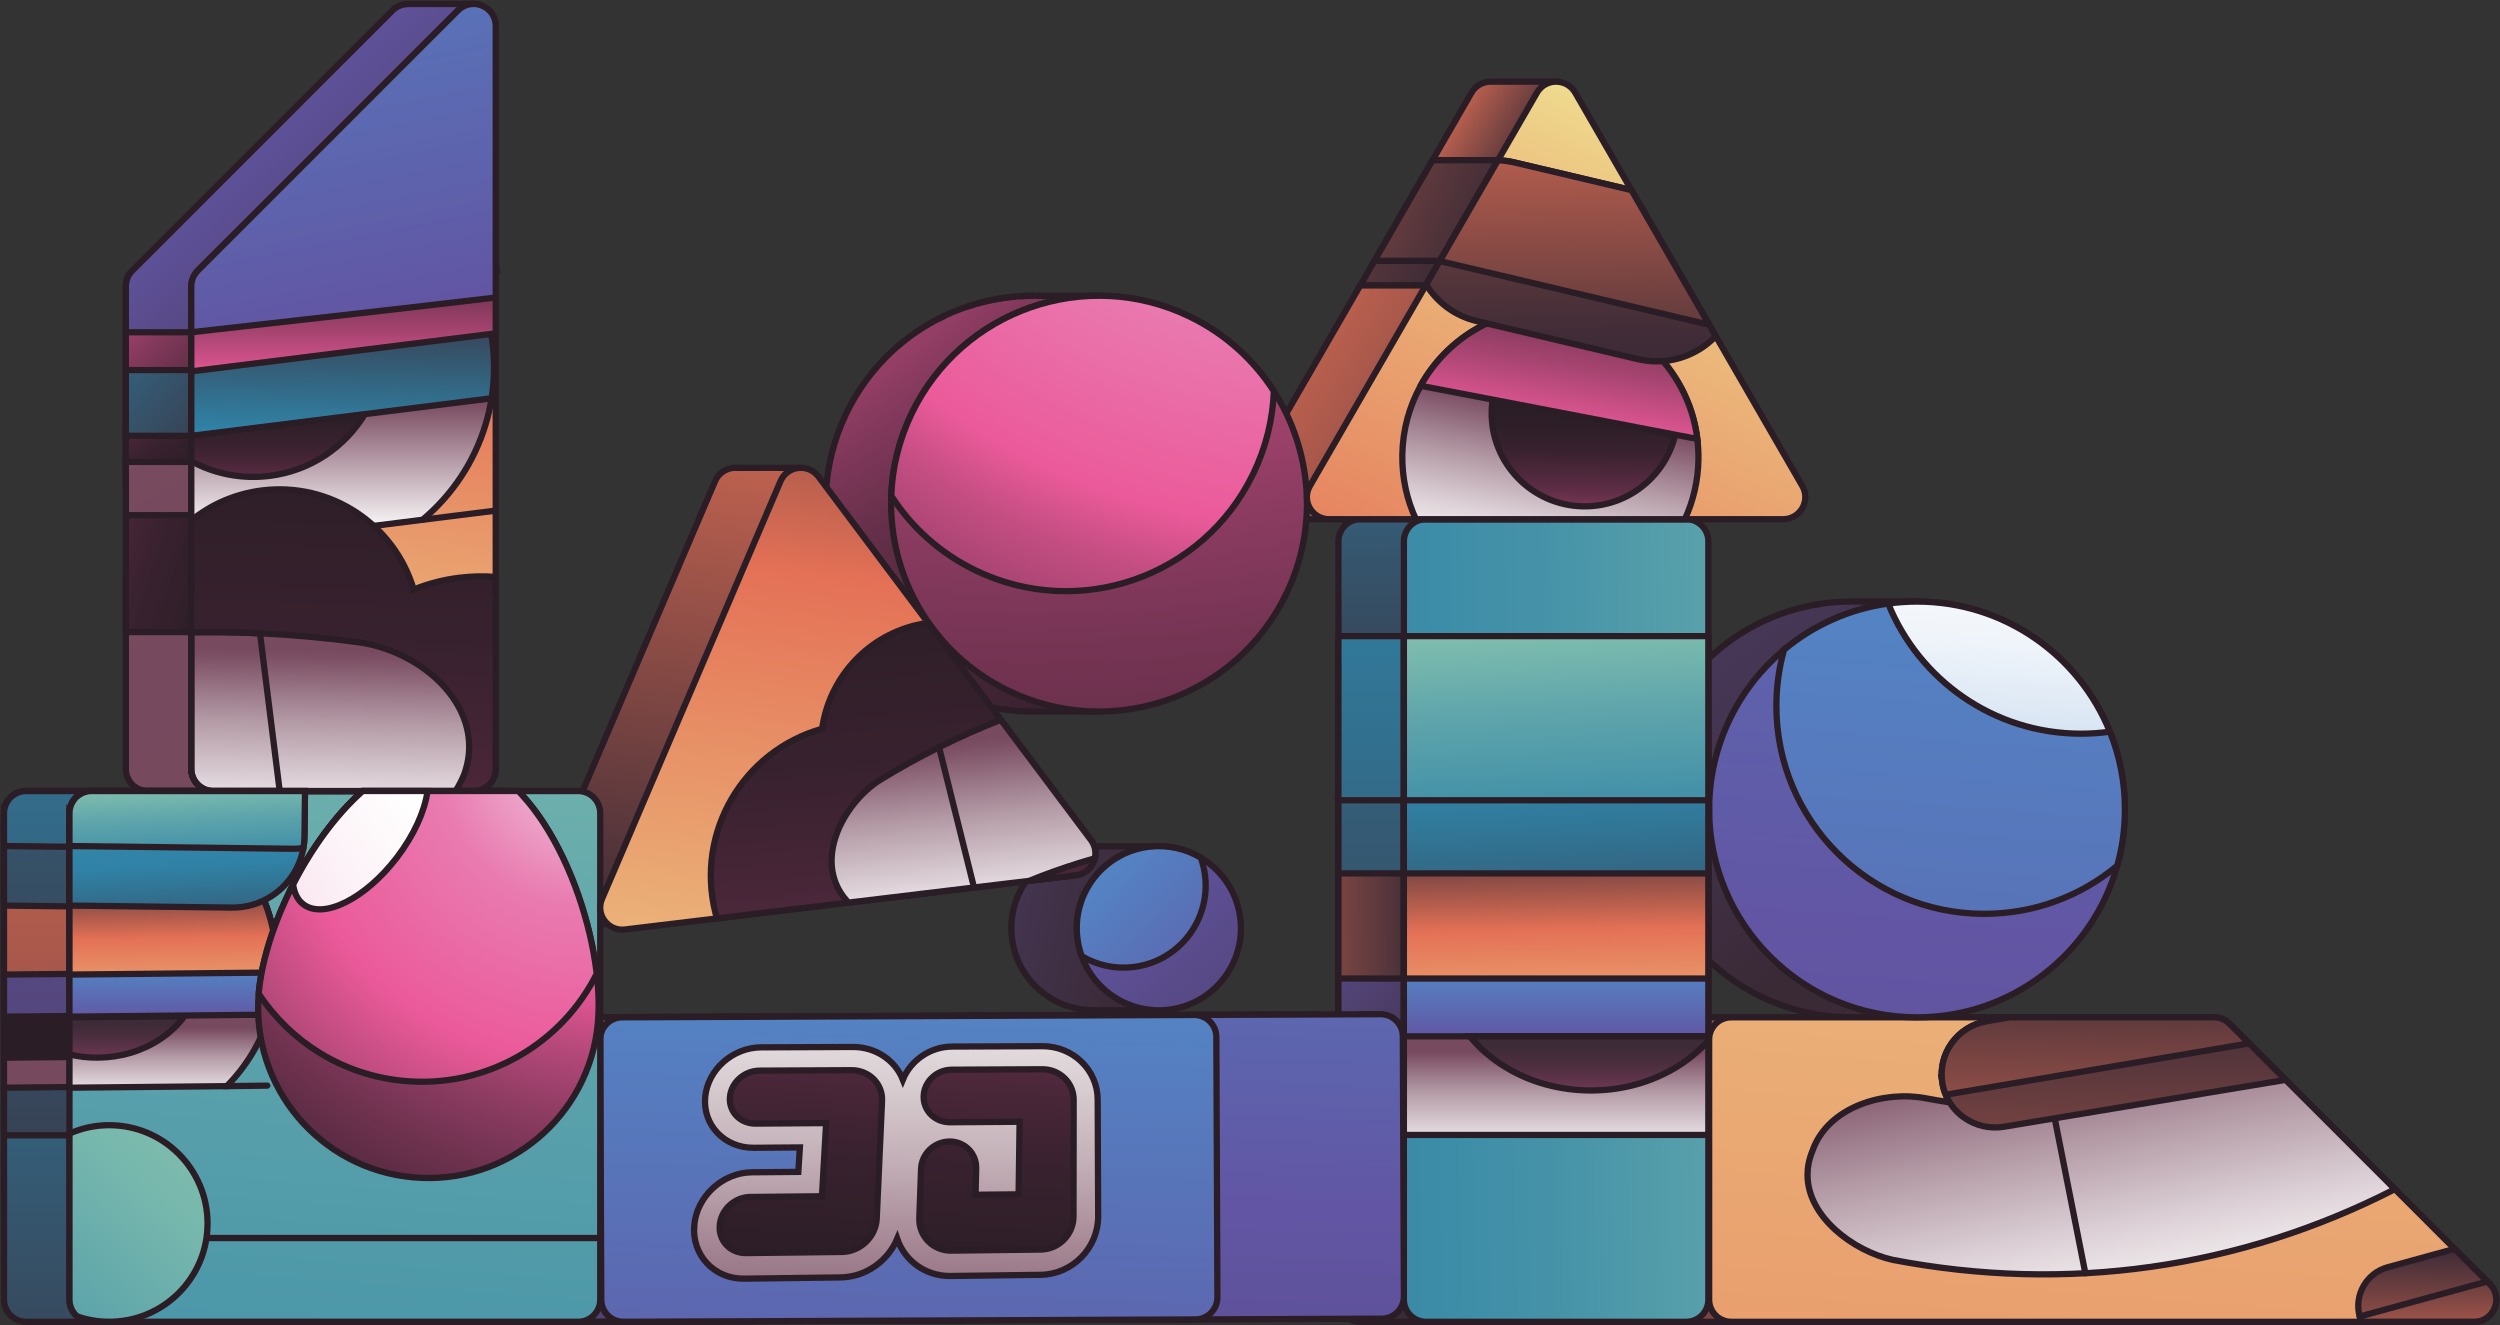 <svg fill="none" height="845" viewBox="0 0 1594 845" width="1594" xmlns="http://www.w3.org/2000/svg" xmlns:xlink="http://www.w3.org/1999/xlink"><rect x="0" y="0" width="1594" height="845" fill="#333333" stroke="none"/><linearGradient id="a"><stop offset="0" stop-color="#f0ee98"/><stop offset=".11" stop-color="#edc783"/><stop offset=".46" stop-color="#e47156"/><stop offset=".74" stop-color="#3a2a36"/></linearGradient><linearGradient id="b" gradientUnits="userSpaceOnUse" x1="810.24" x2="1043.98" xlink:href="#a" y1="-8.95" y2="132.22"/><linearGradient id="c" gradientUnits="userSpaceOnUse" x1="317.88" x2="1317.53" xlink:href="#a" y1="-105.75" y2="497.99"/><linearGradient id="d"><stop offset="0" stop-color="#f0ee98"/><stop offset=".11" stop-color="#edc783"/><stop offset=".38" stop-color="#e47156"/><stop offset=".84" stop-color="#3a2a36"/></linearGradient><linearGradient id="e" gradientUnits="userSpaceOnUse" x1="422.09" x2="1031.11" xlink:href="#d" y1="-65.06" y2="184.3"/><linearGradient id="f" gradientUnits="userSpaceOnUse" x1="500.22" x2="1043.38" xlink:href="#d" y1="-42.69" y2="179.7"/><linearGradient id="g"><stop offset=".03" stop-color="#4c9ad4"/><stop offset=".12" stop-color="#5385c5"/><stop offset=".36" stop-color="#6255a3"/><stop offset=".97" stop-color="#3a2a36"/></linearGradient><linearGradient id="h" gradientUnits="userSpaceOnUse" x1="203.024" x2="727.01" xlink:href="#g" y1="527.65" y2="651.781"/><linearGradient id="i" gradientUnits="userSpaceOnUse" x1="226.388" x2="750.349" xlink:href="#g" y1="429.041" y2="553.203"/><linearGradient id="j" gradientUnits="userSpaceOnUse" x1="215.74" x2="739.73" xlink:href="#g" y1="473.98" y2="598.08"/><linearGradient id="k"><stop offset="0" stop-color="#f0cbe1"/><stop offset=".21" stop-color="#e97bb0"/><stop offset=".31" stop-color="#eb5a9a"/><stop offset=".34" stop-color="#c54e83"/><stop offset=".38" stop-color="#a1426d"/><stop offset=".42" stop-color="#80385a"/><stop offset=".46" stop-color="#652f49"/><stop offset=".51" stop-color="#4f283c"/><stop offset=".56" stop-color="#3e2332"/><stop offset=".63" stop-color="#321f2b"/><stop offset=".73" stop-color="#2b1d27"/><stop offset="1" stop-color="#2a1d26"/></linearGradient><radialGradient id="l" cx="253.84" cy="-189.79" gradientUnits="userSpaceOnUse" r="1327.8" xlink:href="#k"/><linearGradient id="m"><stop offset="0" stop-color="#f0cbe1"/><stop offset=".21" stop-color="#e97bb0"/><stop offset=".31" stop-color="#eb5a9a"/><stop offset=".32" stop-color="#e55896"/><stop offset=".38" stop-color="#ba4a7c"/><stop offset=".44" stop-color="#933e65"/><stop offset=".5" stop-color="#723351"/><stop offset=".57" stop-color="#582b41"/><stop offset=".65" stop-color="#432535"/><stop offset=".73" stop-color="#35202c"/><stop offset=".83" stop-color="#2c1d27"/><stop offset="1" stop-color="#2a1d26"/></linearGradient><radialGradient id="n" cx="270.699" cy="-136.161" gradientUnits="userSpaceOnUse" r="1327.8" xlink:href="#m"/><radialGradient id="o" cx="0" cy="0" gradientTransform="matrix(1327.81 0 0 1327.79 270.698 -136.156)" gradientUnits="userSpaceOnUse" r="1" xlink:href="#m"/><radialGradient id="p" cx="0" cy="0" gradientTransform="matrix(1327.8 0 0 1327.81 270.7 -136.162)" gradientUnits="userSpaceOnUse" r="1" xlink:href="#m"/><radialGradient id="q" cx="0" cy="0" gradientTransform="matrix(1327.8 0 0 1327.81 270.701 -136.163)" gradientUnits="userSpaceOnUse" r="1" xlink:href="#m"/><radialGradient id="r" cx="270.7" cy="-136.161" gradientUnits="userSpaceOnUse" r="1327.8" xlink:href="#m"/><radialGradient id="s" cx="0" cy="0" gradientTransform="matrix(1.21 0 0 1.21 657.38 188.58)" gradientUnits="userSpaceOnUse" r="1" xlink:href="#m"/><radialGradient id="t" cx="0" cy="0" gradientTransform="matrix(1327.79 0 0 1327.75 270.702 -136.147)" gradientUnits="userSpaceOnUse" r="1" xlink:href="#m"/><radialGradient id="u" cx="270.7" cy="-136.16" gradientUnits="userSpaceOnUse" r="1327.8" xlink:href="#m"/><radialGradient id="v" cx="270.7" cy="-136.161" gradientUnits="userSpaceOnUse" r="1327.8" xlink:href="#k"/><radialGradient id="w" cx="862.47" cy="-905.45" gradientUnits="userSpaceOnUse" r="2583.58" xlink:href="#k"/><linearGradient id="x" gradientUnits="userSpaceOnUse" x1="1287.31" x2="1305.69" xlink:href="#a" y1="-1049.05" y2="1915.62"/><linearGradient id="y"><stop offset=".03" stop-color="#4c9ad4"/><stop offset=".12" stop-color="#5385c5"/><stop offset=".36" stop-color="#6255a3"/><stop offset=".83" stop-color="#3a2a36"/></linearGradient><linearGradient id="z" gradientUnits="userSpaceOnUse" x1="558.93" x2="1349.51" xlink:href="#y" y1="-279" y2="732.21"/><linearGradient id="A" gradientUnits="userSpaceOnUse" x1="1096.22" x2="1192.75" xlink:href="#y" y1="-319.484" y2="756.057"/><linearGradient id="B" gradientUnits="userSpaceOnUse" x1="1198.54" x2="1295.06" xlink:href="#y" y1="-328.674" y2="746.877"/><linearGradient id="C" gradientUnits="userSpaceOnUse" x1="1221.52" x2="1318.04" xlink:href="#y" y1="-330.737" y2="744.819"/><linearGradient id="D"><stop offset="0" stop-color="#fff"/><stop offset=".07" stop-color="#fff"/><stop offset=".11" stop-color="#f5f2f3"/><stop offset=".18" stop-color="#dcd0d6"/><stop offset=".27" stop-color="#b39aa5"/><stop offset=".38" stop-color="#7c4f64"/><stop offset=".39" stop-color="#784a5f"/><stop offset=".67" stop-color="#76495d"/><stop offset=".77" stop-color="#6f4559"/><stop offset=".85" stop-color="#633f51"/><stop offset=".9" stop-color="#523646"/><stop offset=".95" stop-color="#3d2b38"/><stop offset=".96" stop-color="#3a2a36"/></linearGradient><linearGradient id="E" gradientUnits="userSpaceOnUse" x1="1286.81" x2="1305.19" xlink:href="#D" y1="-1049.05" y2="1915.63"/><linearGradient id="F" gradientUnits="userSpaceOnUse" x1="1295.14" x2="1313.53" xlink:href="#a" y1="-1049.1" y2="1915.57"/><linearGradient id="G" gradientUnits="userSpaceOnUse" x1="1283.58" x2="1301.97" xlink:href="#a" y1="-1049.03" y2="1915.65"/><linearGradient id="H"><stop offset="0" stop-color="#f0ee98"/><stop offset=".11" stop-color="#edc783"/><stop offset=".34" stop-color="#e47156"/><stop offset=".74" stop-color="#3a2a36"/></linearGradient><linearGradient id="I" gradientUnits="userSpaceOnUse" x1="1494.21" x2="1512.6" xlink:href="#H" y1="-1050.33" y2="1914.34"/><linearGradient id="J"><stop offset="0" stop-color="#f0ee98"/><stop offset=".11" stop-color="#edc783"/><stop offset=".22" stop-color="#e47156"/><stop offset="1" stop-color="#3a2a36"/></linearGradient><linearGradient id="K" gradientUnits="userSpaceOnUse" x1="1494.65" x2="1513.04" xlink:href="#J" y1="-1050.34" y2="1914.34"/><linearGradient id="L"><stop offset=".11" stop-color="#81bfae"/><stop offset=".24" stop-color="#5fa5ab"/><stop offset=".36" stop-color="#4592a8"/><stop offset=".48" stop-color="#3587a7"/><stop offset=".57" stop-color="#3083a7"/><stop offset=".7" stop-color="#3a2a36"/></linearGradient><linearGradient id="M" gradientUnits="userSpaceOnUse" x1="937.29" x2="955.67" xlink:href="#L" y1="-1533.31" y2="1431.36"/><linearGradient id="N"><stop offset="0" stop-color="#f0cbe1"/><stop offset=".21" stop-color="#e97bb0"/><stop offset=".61" stop-color="#eb5a9a"/><stop offset=".63" stop-color="#d3528b"/><stop offset=".67" stop-color="#a64470"/><stop offset=".7" stop-color="#803859"/><stop offset=".74" stop-color="#602e47"/><stop offset=".79" stop-color="#482638"/><stop offset=".83" stop-color="#37212e"/><stop offset=".88" stop-color="#2d1e27"/><stop offset=".94" stop-color="#2a1d26"/></linearGradient><linearGradient id="O" gradientUnits="userSpaceOnUse" x1="960.53" x2="978.92" xlink:href="#N" y1="-1047.03" y2="1917.65"/><linearGradient id="P"><stop offset="0" stop-color="#fff"/><stop offset=".14" stop-color="#fff"/><stop offset=".17" stop-color="#f5f2f3"/><stop offset=".22" stop-color="#dcd0d6"/><stop offset=".3" stop-color="#b39aa5"/><stop offset=".39" stop-color="#784a5f"/><stop offset=".67" stop-color="#76495d"/><stop offset=".77" stop-color="#6f4559"/><stop offset=".85" stop-color="#633f51"/><stop offset=".9" stop-color="#523646"/><stop offset=".95" stop-color="#3d2b38"/><stop offset=".96" stop-color="#3a2a36"/></linearGradient><linearGradient id="Q" gradientUnits="userSpaceOnUse" x1="940.19" x2="958.58" xlink:href="#P" y1="-1046.9" y2="1917.78"/><linearGradient id="R" gradientUnits="userSpaceOnUse" x1="804.05" x2="1015.49" xlink:href="#g" y1="429.11" y2="636.97"/><linearGradient id="S" gradientUnits="userSpaceOnUse" x1="662.65" x2="996.15" y1="544.46" y2="542.93"><stop offset="0" stop-color="#f0ee98"/><stop offset=".11" stop-color="#edc783"/><stop offset=".29" stop-color="#e47156"/><stop offset=".74" stop-color="#3a2a36"/></linearGradient><linearGradient id="T"><stop offset="0" stop-color="#f0cbe1"/><stop offset=".28" stop-color="#e97bb0"/><stop offset=".5" stop-color="#eb5a9a"/><stop offset=".51" stop-color="#e45896"/><stop offset=".59" stop-color="#b14a79"/><stop offset=".67" stop-color="#863e61"/><stop offset=".75" stop-color="#65354e"/><stop offset=".82" stop-color="#4d2f40"/><stop offset=".89" stop-color="#3e2b38"/><stop offset=".95" stop-color="#3a2a36"/></linearGradient><linearGradient id="U" gradientUnits="userSpaceOnUse" x1="960.82" x2="979.21" xlink:href="#T" y1="-1047.03" y2="1917.65"/><linearGradient id="V"><stop offset=".11" stop-color="#81bfae"/><stop offset=".21" stop-color="#5fa5ab"/><stop offset=".31" stop-color="#4592a8"/><stop offset=".39" stop-color="#3587a7"/><stop offset=".46" stop-color="#3083a7"/><stop offset=".7" stop-color="#3a2a36"/></linearGradient><linearGradient id="W" gradientUnits="userSpaceOnUse" x1="940.27" x2="958.66" xlink:href="#V" y1="-1157.88" y2="1806.79"/><linearGradient id="X" gradientUnits="userSpaceOnUse" x1="941.1" x2="959.49" xlink:href="#V" y1="-1046.9" y2="1917.77"/><linearGradient id="Y" gradientUnits="userSpaceOnUse" x1="586.08" x2="604.46" xlink:href="#g" y1="-1044.7" y2="1919.97"/><linearGradient id="Z" gradientUnits="userSpaceOnUse" x1="526.63" x2="545.02" xlink:href="#g" y1="-1044.33" y2="1920.34"/><linearGradient id="aa"><stop offset="0" stop-color="#fff"/><stop offset=".04" stop-color="#e4dddf"/><stop offset=".07" stop-color="#dad0d3"/><stop offset=".13" stop-color="#c2aeb6"/><stop offset=".21" stop-color="#9a7887"/><stop offset=".27" stop-color="#784a5f"/><stop offset=".61" stop-color="#76495d"/><stop offset=".73" stop-color="#6f4559"/><stop offset=".82" stop-color="#633f51"/><stop offset=".89" stop-color="#523646"/><stop offset=".95" stop-color="#3d2b38"/><stop offset=".96" stop-color="#3a2a36"/></linearGradient><linearGradient id="ab" gradientUnits="userSpaceOnUse" x1="518.4" x2="536.79" xlink:href="#aa" y1="-1044.28" y2="1920.39"/><linearGradient id="ac"><stop offset="0" stop-color="#f0cbe1"/><stop offset=".21" stop-color="#e97bb0"/><stop offset=".33" stop-color="#eb5a9a"/><stop offset=".37" stop-color="#d3528b"/><stop offset=".45" stop-color="#a64470"/><stop offset=".53" stop-color="#803859"/><stop offset=".61" stop-color="#602e47"/><stop offset=".69" stop-color="#482638"/><stop offset=".78" stop-color="#37212e"/><stop offset=".88" stop-color="#2d1e27"/><stop offset="1" stop-color="#2a1d26"/></linearGradient><linearGradient id="ad" gradientUnits="userSpaceOnUse" x1="582.55" x2="600.93" xlink:href="#ac" y1="-1044.68" y2="1919.99"/><linearGradient id="ae" gradientUnits="userSpaceOnUse" x1="457.82" x2="476.2" xlink:href="#ac" y1="-1043.91" y2="1920.77"/><linearGradient id="af" gradientUnits="userSpaceOnUse" x1="226.597" x2="750.58" xlink:href="#g" y1="428.13" y2="552.231"/><linearGradient id="ag"><stop offset=".06" stop-color="#81bfae"/><stop offset=".16" stop-color="#76b7ad"/><stop offset=".32" stop-color="#5aa2aa"/><stop offset=".52" stop-color="#3083a7"/><stop offset=".7" stop-color="#3a2a36"/></linearGradient><linearGradient id="ah" gradientUnits="userSpaceOnUse" x1="161.12" x2="179.51" xlink:href="#ag" y1="-1042.08" y2="1922.61"/><linearGradient id="ai" gradientUnits="userSpaceOnUse" x1="155.32" x2="167.28" xlink:href="#V" y1="-501.7" y2="1426.49"/><linearGradient id="aj"><stop offset="0" stop-color="#fff"/><stop offset=".04" stop-color="#fff"/><stop offset=".07" stop-color="#f5f2f3"/><stop offset=".12" stop-color="#dcd0d6"/><stop offset=".2" stop-color="#b39aa5"/><stop offset=".29" stop-color="#7c4f64"/><stop offset=".3" stop-color="#784a5f"/><stop offset=".63" stop-color="#76495d"/><stop offset=".74" stop-color="#6f4559"/><stop offset=".83" stop-color="#633f51"/><stop offset=".89" stop-color="#523646"/><stop offset=".95" stop-color="#3d2b38"/><stop offset=".96" stop-color="#3a2a36"/></linearGradient><linearGradient id="ak" gradientUnits="userSpaceOnUse" x1="-93.25" x2="375.28" xlink:href="#aj" y1="147.01" y2="639.07"/><linearGradient id="al" gradientUnits="userSpaceOnUse" x1="-53.91" x2="430.16" xlink:href="#g" y1="-101.02" y2="407.35"/><linearGradient id="am" gradientUnits="userSpaceOnUse" x1="-159.11" x2="208.6" xlink:href="#ac" y1="187.61" y2="304.05"/><linearGradient id="an"><stop offset="0" stop-color="#fff"/><stop offset=".59" stop-color="#784a5f"/><stop offset=".77" stop-color="#76495d"/><stop offset=".84" stop-color="#6f4559"/><stop offset=".88" stop-color="#633f51"/><stop offset=".92" stop-color="#523646"/><stop offset=".95" stop-color="#3d2b38"/><stop offset=".96" stop-color="#3a2a36"/></linearGradient><linearGradient id="ao" gradientUnits="userSpaceOnUse" x1="123.72" x2="245.53" xlink:href="#an" y1="115.17" y2="313.2"/><linearGradient id="ap"><stop offset="0" stop-color="#f0cbe1"/><stop offset=".21" stop-color="#e97bb0"/><stop offset=".33" stop-color="#eb5a9a"/><stop offset=".36" stop-color="#d3528b"/><stop offset=".43" stop-color="#a64470"/><stop offset=".49" stop-color="#803859"/><stop offset=".56" stop-color="#602e47"/><stop offset=".63" stop-color="#482638"/><stop offset=".7" stop-color="#37212e"/><stop offset=".78" stop-color="#2d1e27"/><stop offset=".88" stop-color="#2a1d26"/></linearGradient><linearGradient id="aq" gradientUnits="userSpaceOnUse" x1="123.72" x2="245.53" xlink:href="#ap" y1="81.22" y2="279.25"/><linearGradient id="ar"><stop offset=".06" stop-color="#81bfae"/><stop offset=".17" stop-color="#5fa5ab"/><stop offset=".27" stop-color="#4592a8"/><stop offset=".37" stop-color="#3587a7"/><stop offset=".44" stop-color="#3083a7"/><stop offset=".69" stop-color="#3a2a36"/></linearGradient><linearGradient id="as" gradientUnits="userSpaceOnUse" x1="-157.34" x2="426.4" xlink:href="#ar" y1="-132.67" y2="380.6"/><linearGradient id="at"><stop offset="0" stop-color="#f0cbe1"/><stop offset=".21" stop-color="#e97bb0"/><stop offset=".33" stop-color="#eb5a9a"/><stop offset=".36" stop-color="#d3528b"/><stop offset=".42" stop-color="#a64470"/><stop offset=".48" stop-color="#803859"/><stop offset=".54" stop-color="#602e47"/><stop offset=".61" stop-color="#482638"/><stop offset=".68" stop-color="#37212e"/><stop offset=".75" stop-color="#2d1e27"/><stop offset=".84" stop-color="#2a1d26"/></linearGradient><linearGradient id="au" gradientUnits="userSpaceOnUse" x1="32.99" x2="364.19" xlink:href="#at" y1="-34.16" y2="313.66"/><linearGradient id="av" gradientUnits="userSpaceOnUse" x1="32.99" x2="364.19" xlink:href="#g" y1="-58.29" y2="289.53"/><linearGradient id="aw" gradientUnits="userSpaceOnUse" x1="567.11" x2="464.84" y1="52.7" y2="814.55"><stop offset="0" stop-color="#f0ee98"/><stop offset=".11" stop-color="#edc783"/><stop offset=".21" stop-color="#e47156"/><stop offset=".74" stop-color="#3a2a36"/></linearGradient><linearGradient id="ax" gradientUnits="userSpaceOnUse" x1="503.05" x2="400.781" xlink:href="#H" y1="44.1" y2="805.95"/><linearGradient id="ay" gradientUnits="userSpaceOnUse" x1="524.19" x2="542.57" xlink:href="#ac" y1="-1044.32" y2="1920.36"/><linearGradient id="az" gradientUnits="userSpaceOnUse" x1="562.72" x2="581.11" xlink:href="#aj" y1="-1044.56" y2="1920.12"/><linearGradient id="aA" gradientUnits="userSpaceOnUse" x1="58.09" x2="76.47" xlink:href="#P" y1="-1041.43" y2="1923.25"/><linearGradient id="aB" gradientUnits="userSpaceOnUse" x1="68.44" x2="68.44" xlink:href="#ac" y1="834.44" y2="832.14"/><linearGradient id="aC" gradientUnits="userSpaceOnUse" x1="58.22" x2="76.61" xlink:href="#g" y1="-1041.57" y2="1923.11"/><linearGradient id="aD" gradientUnits="userSpaceOnUse" x1="58.31" x2="76.69" xlink:href="#a" y1="-1041.43" y2="1923.24"/><linearGradient id="aE" gradientUnits="userSpaceOnUse" x1="66.7" x2="85.09" xlink:href="#V" y1="-1220.39" y2="1744.28"/><linearGradient id="aF" gradientUnits="userSpaceOnUse" x1="67.93" x2="86.32" xlink:href="#V" y1="-1041.49" y2="1923.18"/><linearGradient id="aG"><stop offset="0" stop-color="#f0cbe1"/><stop offset=".21" stop-color="#e97bb0"/><stop offset=".31" stop-color="#eb5a9a"/><stop offset=".33" stop-color="#de5592"/><stop offset=".38" stop-color="#b44879"/><stop offset=".44" stop-color="#8e3c62"/><stop offset=".5" stop-color="#6f324f"/><stop offset=".56" stop-color="#562a40"/><stop offset=".63" stop-color="#422434"/><stop offset=".72" stop-color="#34202c"/><stop offset=".82" stop-color="#2c1d27"/><stop offset="1" stop-color="#2a1d26"/></linearGradient><radialGradient id="aH" cx="1082.72" cy="-1047.78" gradientUnits="userSpaceOnUse" r="2964.73" xlink:href="#aG"/><linearGradient id="aI"><stop offset="0" stop-color="#f0cbe1"/><stop offset=".15" stop-color="#e97bb0"/><stop offset=".31" stop-color="#eb5a9a"/><stop offset=".35" stop-color="#d6538d"/><stop offset=".43" stop-color="#a84572"/><stop offset=".51" stop-color="#81385a"/><stop offset=".6" stop-color="#612e47"/><stop offset=".69" stop-color="#492638"/><stop offset=".78" stop-color="#37212e"/><stop offset=".88" stop-color="#2d1e28"/><stop offset="1" stop-color="#2a1d26"/></linearGradient><radialGradient id="aJ" cx="1082.72" cy="-1047.78" gradientUnits="userSpaceOnUse" r="2964.73" xlink:href="#aI"/><linearGradient id="aK"><stop offset="0" stop-color="#fff"/><stop offset=".04" stop-color="#fff"/><stop offset=".12" stop-color="#fcf2f7"/><stop offset=".26" stop-color="#f6d0e3"/><stop offset=".46" stop-color="#ec9ac3"/><stop offset=".51" stop-color="#ea8dbb"/><stop offset=".69" stop-color="#e88bb9"/><stop offset=".75" stop-color="#e188b4"/><stop offset=".8" stop-color="#d581ab"/><stop offset=".84" stop-color="#c4779e"/><stop offset=".87" stop-color="#ae6b8e"/><stop offset=".9" stop-color="#935c79"/><stop offset=".92" stop-color="#734a61"/><stop offset=".95" stop-color="#4e3545"/><stop offset=".96" stop-color="#3a2a36"/></linearGradient><linearGradient id="aL" gradientUnits="userSpaceOnUse" x1="178.23" x2="196.62" xlink:href="#aK" y1="-1042.17" y2="1922.5"/><radialGradient id="aM" cx="0" cy="0" gradientTransform="matrix(1683.527 812.761 -812.761 1683.527 643.693 -507.642)" gradientUnits="userSpaceOnUse" r="1" xlink:href="#m"/><radialGradient id="aN" cx="0" cy="0" gradientTransform="matrix(1175.853 567.67 -567.67 1175.853 837.172 -69.623)" gradientUnits="userSpaceOnUse" r="1" xlink:href="#k"/><linearGradient id="aO" gradientUnits="userSpaceOnUse" x1="1397.06" x2="1158.62" xlink:href="#a" y1="1.48" y2="3148.86"/><linearGradient id="aP" gradientUnits="userSpaceOnUse" x1="1294.67" x2="1054.66" y1="-439.12" y2="2728.93"><stop offset=".03" stop-color="#4c9ad4"/><stop offset=".12" stop-color="#5385c5"/><stop offset=".33" stop-color="#6255a3"/><stop offset=".83" stop-color="#3a2a36"/></linearGradient><linearGradient id="aQ" gradientUnits="userSpaceOnUse" x1="1273.39" x2="1095.9" xlink:href="#y" y1="91.54" y2="2434.46"/><linearGradient id="aR" gradientUnits="userSpaceOnUse" x1="1286.22" x2="1216.63" y1="272.17" y2="1190.71"><stop offset="0" stop-color="#fff"/><stop offset=".04" stop-color="#fff"/><stop offset=".09" stop-color="#fbfcfd"/><stop offset=".15" stop-color="#eff4fa"/><stop offset=".2" stop-color="#dbe7f4"/><stop offset=".25" stop-color="#c0d5eb"/><stop offset=".31" stop-color="#9dbee0"/><stop offset=".36" stop-color="#72a1d3"/><stop offset=".39" stop-color="#508bc9"/><stop offset=".63" stop-color="#4f89c7"/><stop offset=".71" stop-color="#4e85c0"/><stop offset=".77" stop-color="#4c7db4"/><stop offset=".82" stop-color="#4a72a3"/><stop offset=".86" stop-color="#47638d"/><stop offset=".9" stop-color="#435172"/><stop offset=".93" stop-color="#3e3d52"/><stop offset=".96" stop-color="#3a2a36"/></linearGradient><linearGradient id="aS" gradientUnits="userSpaceOnUse" x1="1367.03" x2="1244.89" xlink:href="#D" y1="897.45" y2="262.29"/><linearGradient id="aT" gradientUnits="userSpaceOnUse" x1="1336.58" x2="1352.83" xlink:href="#a" y1="1339.15" y2="380.41"/><linearGradient id="aU" gradientUnits="userSpaceOnUse" x1="1328.54" x2="1340.23" xlink:href="#a" y1="1115.89" y2="425.84"/><linearGradient id="aV" gradientUnits="userSpaceOnUse" x1="1546.5" x2="1548.4" xlink:href="#H" y1="967.45" y2="733.83"/><linearGradient id="aW" gradientUnits="userSpaceOnUse" x1="1548.07" x2="1548.07" xlink:href="#J" y1="897.4" y2="796.22"/><linearGradient id="aX" gradientUnits="userSpaceOnUse" x1="1401.78" x2="243.33" xlink:href="#L" y1="580.08" y2="599.37"/><linearGradient id="aY" gradientUnits="userSpaceOnUse" x1="1117.34" x2="702.48" xlink:href="#a" y1="49.53" y2="935.83"/><linearGradient id="aZ" gradientUnits="userSpaceOnUse" x1="970.8" x2="1031.91" y1="379.68" y2="75.43"><stop offset="0" stop-color="#fff"/><stop offset=".04" stop-color="#fff"/><stop offset=".08" stop-color="#f5f2f3"/><stop offset=".16" stop-color="#dcd0d6"/><stop offset=".26" stop-color="#b39aa5"/><stop offset=".38" stop-color="#7c4f64"/><stop offset=".39" stop-color="#784a5f"/><stop offset=".67" stop-color="#76495d"/><stop offset=".77" stop-color="#6f4559"/><stop offset=".85" stop-color="#633f51"/><stop offset=".9" stop-color="#523646"/><stop offset=".95" stop-color="#3d2b38"/><stop offset=".96" stop-color="#3a2a36"/></linearGradient><linearGradient id="a0" gradientUnits="userSpaceOnUse" x1="1006.52" x2="1010.74" xlink:href="#N" y1="540.03" y2="233.989"/><linearGradient id="a1" gradientUnits="userSpaceOnUse" x1="975.221" x2="1027.37" xlink:href="#ac" y1="381.103" y2="51.531"/><linearGradient id="a2" gradientUnits="userSpaceOnUse" x1="996.44" x2="1004.17" y1="-216.16" y2="397.36"><stop offset="0" stop-color="#f0ee98"/><stop offset=".11" stop-color="#edc783"/><stop offset=".38" stop-color="#e47156"/><stop offset=".39" stop-color="#d96c54"/><stop offset=".48" stop-color="#a15549"/><stop offset=".56" stop-color="#744241"/><stop offset=".64" stop-color="#54353b"/><stop offset=".7" stop-color="#412c37"/><stop offset=".74" stop-color="#3a2a36"/></linearGradient><linearGradient id="a3" gradientUnits="userSpaceOnUse" x1="999.51" x2="1005.86" xlink:href="#d" y1="-159.73" y2="344.79"/><linearGradient id="a4" gradientUnits="userSpaceOnUse" x1="992.17" x2="992.17" xlink:href="#P" y1="780.15" y2="499.4"/><linearGradient id="a5" gradientUnits="userSpaceOnUse" x1="992.17" x2="992.17" xlink:href="#g" y1="594.02" y2="787.47"/><linearGradient id="a6" gradientUnits="userSpaceOnUse" x1="994.82" x2="990.6" xlink:href="#a" y1="699.6" y2="468.44"/><linearGradient id="a7" gradientUnits="userSpaceOnUse" x1="1013.15" x2="1013.15" xlink:href="#T" y1="815.78" y2="649.56"/><linearGradient id="a8" gradientUnits="userSpaceOnUse" x1="977.37" x2="1011.53" xlink:href="#V" y1="154.52" y2="908.82"/><linearGradient id="a9" gradientUnits="userSpaceOnUse" x1="986.87" x2="1011.07" xlink:href="#V" y1="340.85" y2="875.4"/><linearGradient id="ba" gradientUnits="userSpaceOnUse" x1="652.534" x2="612.73" xlink:href="#g" y1="244.852" y2="1701.17"/><linearGradient id="bb" gradientUnits="userSpaceOnUse" x1="587.291" x2="548.195" xlink:href="#g" y1="456.984" y2="1887.34"/><linearGradient id="bc" gradientUnits="userSpaceOnUse" x1="574.165" x2="558.462" xlink:href="#aa" y1="623.22" y2="1532.26"/><linearGradient id="bd" gradientUnits="userSpaceOnUse" x1="660.764" x2="629.171" xlink:href="#ac" y1="324.391" y2="866.597"/><linearGradient id="be" gradientUnits="userSpaceOnUse" x1="535.875" x2="504.292" xlink:href="#ac" y1="317.116" y2="859.323"/><linearGradient id="bf" gradientUnits="userSpaceOnUse" x1="557.76" x2="963.803" xlink:href="#g" y1="402.194" y2="827.282"/><linearGradient id="bg" gradientUnits="userSpaceOnUse" x1="654.024" x2="1060.07" xlink:href="#g" y1="501.137" y2="926.224"/><linearGradient id="bh" gradientUnits="userSpaceOnUse" x1="267.99" x2="29.34" xlink:href="#V" y1="-45.75" y2="3104.48"/><linearGradient id="bi" gradientUnits="userSpaceOnUse" x1="192.63" x2="281.92" xlink:href="#a" y1="544.93" y2="-160.52"/><linearGradient id="bj" gradientUnits="userSpaceOnUse" x1="218.46" x2="218.46" xlink:href="#an" y1="340.07" y2="198.01"/><linearGradient id="bk" gradientUnits="userSpaceOnUse" x1="183.31" x2="183.31" xlink:href="#ap" y1="412.07" y2="226.24"/><linearGradient id="bl" gradientUnits="userSpaceOnUse" x1="213.89" x2="221.68" xlink:href="#ar" y1="450.27" y2="55.52"/><linearGradient id="bm" gradientUnits="userSpaceOnUse" x1="219.02" x2="219.02" xlink:href="#at" y1="353.19" y2="15.91"/><linearGradient id="bn" gradientUnits="userSpaceOnUse" x1="192.46" x2="226.97" xlink:href="#ac" y1="1192.64" y2="177.37"/><linearGradient id="bo" gradientUnits="userSpaceOnUse" x1="192.39" x2="191.94" y1="514.25" y2="480.87"><stop offset="0" stop-color="#f0ee98"/><stop offset=".11" stop-color="#edc783"/><stop offset=".35" stop-color="#e47156"/><stop offset=".51" stop-color="#3a2a36"/></linearGradient><linearGradient id="bp" gradientUnits="userSpaceOnUse" x1="208.5" x2="216.88" xlink:href="#aj" y1="552.43" y2="93.16"/><linearGradient id="bq" gradientUnits="userSpaceOnUse" x1="144.93" x2="402.06" xlink:href="#g" y1="-255.52" y2="1025.02"/><linearGradient id="br" gradientUnits="userSpaceOnUse" x1="514.077" x2="620.081" xlink:href="#a" y1="785.353" y2="-113.191"/><linearGradient id="bs" gradientUnits="userSpaceOnUse" x1="631.124" x2="551.985" xlink:href="#ac" y1="1196.84" y2="276.13"/><linearGradient id="bt" gradientUnits="userSpaceOnUse" x1="621.345" x2="572.623" xlink:href="#aj" y1="616.401" y2="137.996"/><linearGradient id="bu" gradientUnits="userSpaceOnUse" x1="110.33" x2="110.33" xlink:href="#P" y1="734.04" y2="532.79"/><linearGradient id="bv" gradientUnits="userSpaceOnUse" x1="110.33" x2="110.33" xlink:href="#g" y1="600.89" y2="738.06"/><linearGradient id="bw" gradientUnits="userSpaceOnUse" x1="111.36" x2="108.36" xlink:href="#a" y1="673.82" y2="509.59"/><linearGradient id="bx" gradientUnits="userSpaceOnUse" x1="80.92" x2="80.92" xlink:href="#T" y1="766.37" y2="639.44"/><linearGradient id="by" gradientUnits="userSpaceOnUse" x1="112.1" x2="128.84" xlink:href="#V" y1="380.68" y2="750.36"/><linearGradient id="bz" gradientUnits="userSpaceOnUse" x1="117.4" x2="126.51" xlink:href="#V" y1="478.86" y2="680.07"/><radialGradient id="bA" cx="0" cy="0" gradientTransform="matrix(-700.57 0 0 -700.57 416.22 409.04)" gradientUnits="userSpaceOnUse" r="1" xlink:href="#aG"/><radialGradient id="bB" cx="0" cy="0" gradientTransform="matrix(-620.49 0 0 -620.49 373.06 483.83)" gradientUnits="userSpaceOnUse" r="1" xlink:href="#aI"/><linearGradient id="bC" gradientUnits="userSpaceOnUse" x1="294.79" x2="-374.89" xlink:href="#aK" y1="491.68" y2="963.63"/><linearGradient id="bD" gradientUnits="userSpaceOnUse" x1="156.62" x2="-246.67" xlink:href="#ag" y1="688.02" y2="1133.65"/><g stroke="#2a1d26" stroke-linecap="round" stroke-miterlimit="10" stroke-width="4"><path d="m89.9 789.37h251.07"/><path d="m988.41 102.19h-75.05l24.87-43.07c2.71-4.7 7.46-7.05 12.21-7.05h41.75l-3.77 50.12z" fill="url(#b)"/><path d="m1095.22 331.03h-289.56c-10.86 0-17.63-11.75-12.21-21.15l72.38-125.38 1.52-2.64h166.16l1.52 2.64 12.98 22.5 4.23 7.31 55.17 95.57c5.42 9.4-1.36 21.15-12.21 21.15z" fill="url(#c)"/><path d="m1033.51 181.87h-166.15l.23-.42 8.66-14.98.09-.16 37.02-64.12h75.05l-.11 1.39 10.2 17.66 26.03 45.07z" fill="url(#e)"/><path d="m1024.53 166.31h-148.19l37.02-64.12h75.05l-.11 1.39 10.2 17.66z" fill="url(#f)"/><path d="m697.09 644.16h-4.11v-.16c1.36.1 2.72.16 4.11.16z" fill="url(#h)"/><path d="m694.11 539.58c-.38.02-.75.05-1.13.08v-.08z" fill="url(#i)"/><path d="m732.92 630.02-.48 14.14h-35.34c-1.39 0-2.75-.06-4.11-.16-20.48-1.61-38.15-15.19-45.06-34.4-1.37-3.76-2.31-7.76-2.77-11.9-3.25-28.72 17.4-54.62 46.12-57.88.57-.07 1.15-.12 1.71-.17.38-.03.75-.06 1.13-.08h41.94l-.57 16.62c7.37 7.92 12.36 18.18 13.67 29.74 1.93 17.08-4.59 33.16-16.23 44.07z" fill="url(#j)"/><path d="m698.58 194.62v259.08h-38.09c-19.85.23-40.05-4.01-59.13-13.22-48.92-23.62-76.76-73.36-74.84-124.38.65-17.72 4.9-35.59 13.11-52.59 1.47-3.05 3.04-6.01 4.71-8.89.36-.62.72-1.24 1.09-1.85 1.78-2.98 3.67-5.86 5.67-8.65.31-.45.63-.89.96-1.34 1.3-1.78 2.64-3.53 4.03-5.23.45-.55.89-1.1 1.35-1.63 1.78-2.13 3.61-4.19 5.52-6.17.37-.41.75-.8 1.15-1.2.7-.72 1.41-1.43 2.13-2.14.44-.43.87-.85 1.32-1.28.5-.47 1.01-.95 1.51-1.41.43-.4.85-.78 1.29-1.17.43-.39.85-.76 1.28-1.14.22-.19.44-.38.64-.56.5-.44 1.01-.86 1.52-1.29.57-.49 1.17-.97 1.75-1.44.59-.48 1.19-.95 1.78-1.41.55-.44 1.1-.86 1.66-1.28.08-.06.15-.12.23-.17.57-.44 1.15-.87 1.73-1.29.61-.45 1.23-.88 1.84-1.32.54-.39 1.1-.76 1.64-1.13.14-.1.28-.19.41-.28.56-.39 1.13-.76 1.7-1.13.63-.42 1.27-.82 1.9-1.22.54-.35 1.1-.68 1.64-1.01.86-.52 1.71-1.03 2.57-1.53.48-.27.94-.53 1.42-.8.18-.1.36-.2.52-.29.51-.29 1.02-.56 1.53-.84.77-.42 1.54-.82 2.32-1.22 1.27-.65 2.54-1.28 3.82-1.88.68-.33 1.37-.63 2.05-.95.68-.31 1.37-.61 2.05-.91.69-.3 1.39-.58 2.08-.87s1.39-.56 2.08-.84c.7-.27 1.41-.54 2.1-.8.7-.26 1.41-.51 2.12-.77.7-.25 1.41-.49 2.13-.73 1.42-.47 2.84-.93 4.27-1.36.72-.22 1.44-.43 2.17-.62 2.88-.81 5.8-1.52 8.74-2.14 3.67-.76 7.38-1.38 11.11-1.83 1.47-.18 2.96-.33 4.44-.47.76-.06 1.53-.12 2.31-.18 2.26-.16 4.52-.26 6.79-.3h.04c.79-.02 1.57-.03 2.37-.03h.63c.7 0 1.4 0 2.09.03 12.27.25 24.65 2.23 36.77 6.05z" fill="url(#l)"/><path d="m598.44 203.22c1.27-.65 2.53-1.29 3.82-1.88-1.28.6-2.55 1.23-3.82 1.88z" fill="url(#n)"/><path d="m616.85 195.46c1.42-.48 2.84-.93 4.27-1.36-1.43.43-2.86.88-4.27 1.36z" fill="url(#o)"/><path d="m623.3 193.48c2.88-.82 5.8-1.53 8.74-2.14-2.94.61-5.86 1.33-8.74 2.14z" fill="url(#p)"/><path d="m632.03 191.35c3.67-.77 7.38-1.39 11.11-1.83-3.73.46-7.44 1.07-11.11 1.83z" fill="url(#q)"/><path d="m643.15 189.52c1.47-.19 2.96-.34 4.44-.47-1.48.14-2.97.29-4.44.47z" fill="url(#r)"/><path d="m659.09 188.55c-1.14 0-2.28.03-3.41.06.34 0 .67-.02 1.01-.03h.04c.79-.02 1.57-.03 2.37-.03z" fill="url(#s)"/><path d="m655.67 188.61c-.62.02-1.24.03-1.86.06"/><path d="m649.89 188.87c1.3-.09 2.61-.16 3.92-.21-1.31.05-2.61.12-3.92.21z" fill="url(#t)"/><path d="m778.35 378.76c-16.58 34.36-46.03 58.3-79.77 68.87v-253.01c6.1 1.91 12.12 4.28 18.04 7.14 22.84 11.02 41.07 27.74 53.84 47.62 24.1 37.5 28.71 86.28 7.9 129.37z" fill="url(#u)"/><path d="m698.58 188.58v6.05c-12.12-3.82-24.5-5.8-36.77-6.05z" fill="url(#v)"/><path d="m770.45 249.39c-.64 17.72-4.89 35.6-13.1 52.6-13.03 26.99-34.02 47.57-58.78 60.25v-167.62c6.1 1.91 12.12 4.28 18.04 7.14 22.84 11.02 41.07 27.74 53.84 47.62z" fill="url(#w)"/><path d="m1048.02 662.76v165.9c0 7.79 6.31 14.11 14.11 14.11h473.62c12.57 0 18.86-15.19 9.98-24.07l-22.42-22.42-38.06-38.06-69.68-69.7-35.73-35.73c-2.65-2.65-6.23-4.13-9.98-4.13h-307.73c-7.79 0-14.11 6.31-14.11 14.11z" fill="url(#x)"/><path d="m1313.11 516.12c0 12.43-1.71 24.48-4.92 35.89-15.65 55.76-66.87 96.64-127.62 96.64-73.21 0-132.55-59.34-132.55-132.53 0-40.97 18.58-77.6 47.77-101.91.7-.58 1.42-1.16 2.13-1.73.84-.67 1.7-1.34 2.56-1.99.53-.41 1.06-.81 1.6-1.2 1-.74 2.01-1.46 3.03-2.17 1.05-.72 2.11-1.43 3.18-2.14.17-.11.35-.22.51-.33.35-.23.69-.46 1.05-.67.48-.31.95-.59 1.43-.89.41-.25.82-.49 1.23-.73.61-.38 1.23-.74 1.85-1.1.65-.38 1.32-.75 1.98-1.12.66-.38 1.34-.73 2.01-1.09.6-.33 1.21-.64 1.82-.96.16-.08.33-.17.49-.25.5-.26 1.02-.51 1.52-.76 1.43-.71 2.89-1.4 4.36-2.05.4-.18.8-.36 1.21-.53.54-.24 1.1-.48 1.65-.7.87-.37 1.75-.72 2.64-1.07.8-.32 1.61-.63 2.42-.93.97-.37 1.95-.71 2.93-1.05.9-.31 1.81-.61 2.72-.9.73-.24 1.46-.47 2.21-.68.33-.11.66-.2.99-.3.47-.14.92-.27 1.39-.4.44-.13.87-.25 1.32-.37 1.57-.43 3.16-.82 4.76-1.19.5-.11 1.01-.23 1.51-.33.37-.09.73-.17 1.11-.24.47-.1.94-.2 1.41-.29.26-.06.52-.11.78-.15.64-.13 1.28-.25 1.92-.36 1.31-.23 2.61-.43 3.93-.62.18-.03.36-.05.53-.08.79-.11 1.58-.22 2.38-.32.06 0 .12 0 .19-.02.61-.08 1.24-.15 1.86-.21.33-.04.65-.08.98-.1.53-.06 1.08-.11 1.61-.16 1.19-.11 2.38-.2 3.58-.26.65-.05 1.32-.08 1.98-.11l5.33-.14h33.32l-2.72 3.39h.02c.39.09.77.18 1.16.28.28.06.55.13.83.2.41.1.8.2 1.2.31.69.18 1.38.36 2.06.54.8.22 1.59.45 2.38.68s1.58.48 2.37.72c.56.18 1.12.36 1.68.54.3.1.59.2.89.3.15.05.31.1.46.16.53.18 1.07.37 1.59.55 3.91 1.4 7.73 2.97 11.45 4.7.73.35 1.45.69 2.18 1.05.72.35 1.43.7 2.15 1.07.06.03.11.06.16.09.68.35 1.37.7 2.04 1.07.73.39 1.45.78 2.17 1.19.7.4 1.4.79 2.09 1.2.7.41 1.4.82 2.09 1.25.61.37 1.22.74 1.82 1.12.77.49 1.53.98 2.29 1.48 1.27.83 2.51 1.69 3.74 2.56.08.06.17.13.26.19.65.47 1.31.94 1.96 1.42.64.48 1.29.97 1.93 1.46.63.49 1.28.99 1.9 1.49 1.27 1.01 2.5 2.04 3.73 3.1 2.29 1.98 4.5 4.02 6.65 6.14.72.7 1.42 1.42 2.13 2.15.69.72 1.39 1.44 2.08 2.19 2.05 2.22 4.03 4.51 5.93 6.87v.02c.99 1.24 1.96 2.48 2.92 3.76 0 .02.03.04.05.07.47.64.96 1.3 1.42 1.95 1.89 2.63 3.68 5.32 5.38 8.09.42.68.84 1.39 1.25 2.08.42.7.82 1.41 1.22 2.12.4.7.79 1.41 1.18 2.13s.76 1.43 1.14 2.16c.71 1.38 1.4 2.76 2.06 4.16.4.84.78 1.69 1.16 2.53.66 1.46 1.3 2.95 1.89 4.44.39.96.76 1.92 1.13 2.89s.72 1.94 1.06 2.92c.33.93.64 1.86.95 2.8l.12.36c.29.92.57 1.84.85 2.76v.02c.28.91.53 1.82.78 2.74.06.19.11.37.15.55.26.92.49 1.83.71 2.75.21.83.41 1.67.59 2.5.07.32.14.63.21.96.04.14.07.29.09.43.14.61.27 1.23.39 1.85.37 1.79.68 3.59.96 5.4.07.44.14.86.2 1.3.05.33.1.65.14.98.07.49.14.99.2 1.49.12.86.22 1.72.31 2.58.05.44.09.87.13 1.31.06.53.11 1.07.15 1.6.1 1.08.17 2.15.24 3.23.03.54.06 1.09.09 1.62.11 2.17.16 4.34.16 6.54z" fill="url(#z)"/><path d="m1161.44 384.95c-1.32.2-2.62.4-3.93.62 1.3-.24 2.6-.44 3.93-.62z" fill="url(#A)"/><path d="m1267.07 415.69c-1.23-1.06-2.46-2.09-3.73-3.1 1.27 1 2.51 2.04 3.73 3.1z" fill="url(#B)"/><path d="m1293.63 446.92c-1.7-2.77-3.49-5.46-5.38-8.09 1.9 2.63 3.69 5.32 5.38 8.09z" fill="url(#C)"/><path d="m1110.73 749.07c0 27.07 29.57 48.63 54.16 54.18 110.99 21.37 221.42 5.66 320.35-45.04l-79.18-79.2c-69.18 28.22-143.85 35.6-219.68 21.3-26.72-5.23-62.79 5.27-72.55 33.62-2.13 5.18-3.09 10.24-3.09 15.12z" fill="url(#E)"/><path d="m1267.23 707.37 20.64 104.44"/><path d="m1196.72 690.53c.43 2.62 1.15 5.12 2.14 7.47.51 1.24 1.1 2.42 1.74 3.58 2.47 4.38 5.88 8.12 9.91 10.97 7.11 5.05 16.16 7.41 25.51 5.85l179.54-29.88-35.73-35.73c-2.65-2.65-6.23-4.13-9.98-4.13h-130.41l-14.58 2.54c-18.63 3.23-31.21 20.85-28.13 39.34z" fill="url(#F)"/><path d="m1196.72 690.53c.43 2.62 1.15 5.12 2.14 7.47l193.43-32.75-12.47-12.47c-2.65-2.65-6.23-4.13-9.98-4.13h-130.41l-14.58 2.54c-18.63 3.23-31.21 20.85-28.13 39.34z" fill="url(#G)"/><path d="m1462.8 839.41c.32 1.16.72 2.28 1.18 3.35h71.77c12.57 0 18.86-15.19 9.98-24.07l-22.42-22.42-42.6 11.7c-13.63 3.74-21.65 17.8-17.9 31.43z" fill="url(#I)"/><path d="m1462.8 839.41c.32 1.16.72 2.28 1.18 3.35h71.77c12.57 0 18.86-15.19 9.98-24.07l-1.61-1.61-81.32 22.32z" fill="url(#K)"/><path d="m853.38 345.14v483.52c0 7.79 6.32 14.11 14.11 14.11h165.9c7.79 0 14.11-6.31 14.11-14.11v-483.52c0-7.78-6.31-14.11-14.11-14.11h-165.9c-7.78 0-14.11 6.32-14.11 14.11z" fill="url(#M)"/><path d="m1027.98 264.34c.19-13.99-4.51-26.95-12.51-37.21l-92.6-1.27c-8.28 10.04-13.33 22.87-13.52 36.86-.45 32.7 25.8 59.68 58.5 60.13s59.68-25.8 60.13-58.5z" fill="url(#O)"/><path d="m853.38 508.78v214.85h194.11v-238.36c-.14-.1-.29-.19-.43-.27-.21-.12-.42-.28-.61-.39-.24-.13-.43-.25-.64-.37-.43-.27-.85-.52-1.28-.79-.81-.48-1.64-.95-2.45-1.41-.55-.32-1.1-.61-1.67-.91-.28-.16-.55-.33-.83-.49-.51-.28-1.04-.55-1.55-.82-.45-.24-.87-.48-1.33-.7-.9-.45-1.77-.89-2.67-1.33-.9-.45-1.79-.86-2.69-1.28-1.41-.66-2.83-1.32-4.26-1.92-.41-.17-.84-.37-1.22-.52-.66-.28-1.35-.56-2.02-.83-.68-.28-1.36-.54-2.05-.82-.69-.27-1.36-.53-2.05-.78-1.01-.39-2-.74-3.01-1.09-.53-.18-1.05-.38-1.58-.55-1.95-.63-3.89-1.24-5.86-1.84l-1.73-.51c-.23-.07-.48-.13-.71-.18-.62-.17-1.24-.34-1.86-.5-.43-.11-.87-.22-1.31-.33-.42-.11-.85-.24-1.28-.33-.74-.18-1.47-.35-2.21-.51-1.07-.27-2.17-.49-3.26-.73-.3-.07-.58-.11-.85-.15-.28-.07-.56-.11-.84-.16-.12-.02-.25-.07-.38-.09-.13-.04-.27-.07-.39-.09-.07 0-.13-.02-.2-.02-.02 0-.06 0-.08-.01-.04-.01-.09-.02-.13-.03-.28-.04-.55-.09-.85-.15l-.32-.07c-.3-.04-.6-.09-.9-.14-.15-.03-.3-.07-.44-.09-.16-.02-.31-.04-.45-.07l-.07-.02c-.18-.02-.34-.04-.52-.07-.08-.02-.17-.02-.23-.02-.12-.03-.25-.07-.4-.09-.13-.02-.28-.04-.41-.07-.28-.04-.56-.09-.82-.11-1.09-.18-2.2-.32-3.31-.48-.59-.07-1.18-.13-1.78-.21-.08-.02-.17-.02-.25-.02s-.17 0-.25-.02c-.37-.04-.73-.09-1.11-.12-.37-.04-.73-.08-1.1-.13-.13-.02-.25-.02-.37-.02-.01-.01-.02-.01-.03-.01-.03 0-.07-.01-.1-.02-.07 0-.12-.01-.19-.01h-.09c-.12-.02-.23-.04-.34-.04-.14-.02-.32-.02-.47-.04-1.33-.1-2.7-.21-4.05-.31-.94-.07-1.86-.12-2.8-.14h-.09c-.53-.03-1.11-.06-1.69-.08l-.35-.02h-.28c-.09-.01-.19-.01-.29-.01h-.28l-.83-.03c-43.2-.95-82.72 15.7-111.68 43.38h-.02l-.91.9c-.32.32-.64.62-.93.91z" fill="url(#Q)"/><path d="m853.38 508.78v151.99h194.11v-175.51c-.14-.1-.29-.19-.43-.27-.21-.12-.42-.28-.61-.39-.24-.13-.43-.25-.64-.37-.43-.27-.85-.52-1.28-.79-.81-.48-1.64-.95-2.45-1.41-.55-.32-1.1-.61-1.67-.91-.28-.16-.55-.33-.83-.49-.51-.28-1.04-.55-1.55-.82-.45-.24-.87-.48-1.33-.7-.9-.45-1.77-.89-2.67-1.33-.9-.45-1.79-.86-2.69-1.28-1.41-.66-2.83-1.3-4.26-1.92-.39-.19-.82-.37-1.22-.52-.66-.28-1.35-.56-2.02-.83-.68-.28-1.36-.54-2.05-.82-.69-.27-1.36-.53-2.05-.78-1.01-.39-2-.74-3.01-1.09-.53-.18-1.05-.38-1.58-.55-1.95-.63-3.89-1.24-5.86-1.84l-1.73-.51c-.23-.07-.48-.13-.71-.18-.62-.17-1.24-.34-1.86-.5-.43-.11-.87-.22-1.31-.33-.42-.11-.85-.22-1.28-.31-.72-.2-1.47-.38-2.21-.53-1.07-.27-2.17-.49-3.26-.73-.3-.07-.58-.11-.85-.15-.28-.07-.56-.13-.84-.18-.12-.02-.25-.04-.38-.07l-.39-.07c-.07-.01-.13-.02-.2-.04-.02 0-.06 0-.08-.01-.04-.01-.09-.02-.13-.03-.28-.04-.55-.09-.85-.15-.11 0-.21-.02-.32-.04-.3-.04-.6-.11-.9-.17-.15-.03-.3-.07-.44-.09-.16-.02-.31-.06-.45-.09h-.07c-.18-.02-.34-.07-.52-.09-.08-.02-.14-.02-.23-.02-.12-.02-.25-.04-.4-.07-.13-.02-.28-.04-.41-.07-.28-.04-.56-.09-.82-.11-1.09-.18-2.2-.32-3.31-.48-.59-.07-1.18-.13-1.78-.21-.08-.02-.17-.02-.25-.02-.09-.02-.14-.04-.23-.04-.38-.03-.75-.07-1.13-.1-.37-.04-.73-.08-1.1-.13-.13-.02-.25-.02-.37-.02-.01-.01-.02-.01-.03-.01h-.01s-.07-.01-.09-.02c-.07 0-.12-.01-.19-.01h-.09c-.11-.02-.23-.02-.34-.02-.14-.02-.32-.04-.47-.07-1.33-.1-2.7-.21-4.05-.31-.94-.07-1.86-.12-2.8-.14h-.09c-.53-.03-1.11-.06-1.69-.08h-.38c-.06-.02-.11-.02-.18-.02h-.08c-.09-.01-.19-.01-.29-.01h-.28l-.83-.03c-43.2-.95-82.72 15.7-111.68 43.38h-.02l-.91.9c-.32.32-.64.62-.93.91l-1.68 1.68z" fill="url(#R)"/><path d="m853.38 508.78v115.12h194.11v-138.64c-.14-.1-.29-.19-.43-.27-.21-.12-.42-.28-.61-.39-.24-.13-.43-.25-.64-.37-.43-.27-.85-.52-1.28-.79-.81-.48-1.64-.95-2.45-1.41-.55-.32-1.1-.61-1.67-.91-.28-.16-.55-.33-.83-.49-.51-.28-1.04-.55-1.55-.82-.45-.24-.87-.48-1.33-.7-.9-.45-1.77-.89-2.67-1.33-.9-.45-1.79-.86-2.69-1.28-1.41-.66-2.83-1.3-4.26-1.92-.39-.19-.82-.37-1.22-.52-.66-.28-1.35-.56-2.02-.83-.68-.28-1.36-.54-2.05-.82-.69-.27-1.36-.53-2.05-.78-1.01-.39-2-.74-3.01-1.09-.53-.18-1.05-.38-1.58-.55-1.95-.63-3.89-1.24-5.86-1.84l-1.73-.51c-.23-.07-.48-.13-.71-.18-.62-.17-1.24-.34-1.86-.5-.43-.11-.87-.22-1.31-.33-.42-.11-.85-.22-1.28-.31-.72-.2-1.47-.38-2.21-.53-1.07-.27-2.17-.49-3.26-.73-.3-.07-.58-.11-.85-.15-.28-.07-.56-.13-.84-.18-.12-.02-.25-.04-.38-.07l-.39-.07c-.07-.01-.13-.02-.2-.04-.02 0-.06 0-.08-.01-.04-.01-.09-.02-.13-.03-.28-.04-.55-.09-.85-.15-.11 0-.21-.02-.32-.04-.3-.04-.6-.11-.9-.17-.15-.03-.3-.07-.44-.09-.16-.02-.31-.06-.45-.09h-.07c-.18-.02-.34-.07-.52-.09-.08-.02-.14-.02-.23-.02-.12-.02-.25-.04-.4-.07-.13-.02-.28-.04-.41-.07-.28-.04-.56-.09-.82-.11-1.09-.18-2.2-.32-3.31-.48-.59-.07-1.18-.13-1.78-.21-.08-.02-.17-.02-.25-.02-.09-.02-.14-.04-.23-.04-.38-.03-.75-.07-1.13-.1-.37-.04-.73-.08-1.1-.13-.15-.02-.28-.02-.41-.04-.03 0-.07 0-.09-.01-.07 0-.12-.01-.19-.01h-.09c-.11-.02-.23-.02-.34-.02-.14-.02-.32-.04-.47-.07-1.33-.1-2.7-.21-4.05-.31-.94-.07-1.86-.12-2.8-.14h-.09c-.53-.03-1.11-.06-1.69-.08h-.38c-.06-.02-.11-.02-.18-.02h-.08c-.09-.01-.19-.01-.29-.01h-.28l-.83-.03c-43.2-.95-82.72 15.7-111.68 43.38h-.02l-.91.9c-.32.32-.64.62-.93.91l-1.68 1.68z" fill="url(#S)"/><path d="m895.34 660.77c5.23 6.31 11.45 11.99 18.5 16.81 16.3 11.16 35.87 17.27 56.68 17.68 20.78.4 40.66-4.95 57.51-15.45 7.33-4.58 13.89-10.08 19.46-16.24v-2.8z" fill="url(#U)"/><path d="m1047.49 405.61h-194.11v151.28h194.11z" fill="url(#W)"/><path d="m1047.49 405.61h-194.11v104.65h194.11z" fill="url(#X)"/><path d="m355.7 842.76 364.74-1.5 118.9-.49c7.78-.03 14.06-6.37 14.04-14.16l-.69-165.91c-.03-7.78-6.37-14.08-14.16-14.04l-118.78.48s-.08 0-.11 0l-364.63 1.5c-7.8.03-14.08 6.37-14.05 14.16l.69 165.91c.03 7.75 6.31 14.02 14.05 14.04z" fill="url(#Y)"/><path d="m355.7 842.76 364.74-1.5c7.8-.03 14.08-6.37 14.04-14.16l-.68-165.91c-.03-7.75-6.31-14.02-14.05-14.04-.03 0-.08 0-.11 0l-364.63 1.5c-7.8.03-14.08 6.37-14.05 14.16l.69 165.91c.03 7.75 6.31 14.02 14.05 14.04z" fill="url(#Z)"/><path d="m400.92 781.38c-1.61 18.84 12.68 34.15 31.81 33.9l61.49-.8c16.05-.21 30.17-10.48 36.1-24.6 4.79 13.99 18.06 23.9 34 23.69l57.36-.74c20.38-.26 36.86-17.16 36.77-37.4l-.31-74.38c-.08-18.94-15.86-34.08-35.21-34l-57.52.24c-14.11.06-26.51 8.82-31.49 21.08-4.93-12.32-17.24-20.88-32.01-20.82l-58.35.24c-18.15.07-34.17 14.28-35.68 31.87-1.52 17.79 12.39 32.31 30.97 32.17l29.42-.23-.99 15.6-29.58.26c-18.68.17-35.21 15.28-36.8 33.92z" fill="url(#ab)"/><path d="m545.53 745.23-1.12 31.43c-.41 11.57 8.75 20.89 20.38 20.75l57.05-.68c11.54-.14 20.87-9.63 20.89-21.12l.1-74.45c.01-10.76-8.92-19.47-20-19.41l-57.82.29c-9.5.05-17.5 7.54-17.83 16.79-.33 9.26 7.22 16.8 16.84 16.73l44.33-.31-.63 46.26-27.43.27.39-16.85c.22-9.53-7.37-17.17-17.02-17.1-9.66.07-17.79 7.85-18.13 17.41z" fill="url(#ad)"/><path d="m417.15 781.2c-.79 9.93 6.73 17.9 16.79 17.78l61.14-.73c11.72-.14 21.68-9.71 22.2-21.3l3.38-75.04c.49-10.85-8.27-19.61-19.51-19.56l-58.66.29c-9.65.05-18.09 7.6-18.83 16.92-.74 9.33 6.57 16.93 16.35 16.86l44.99-.32-2.68 46.63-45.74.45c-9.94.1-18.64 8.15-19.42 18.01z" fill="url(#ae)"/><path d="m700.21 539.58h-6.1c2.06-.12 4.09-.12 6.1 0z" fill="url(#af)"/><path d="m700.21 539.58h-6.1c2.06-.12 4.09-.12 6.1 0z" fill="url(#af)"/><path d="m340.96 518.47v310.2c0 7.79-6.3 14.1-14.09 14.1h-310.21c-3.52 0-6.76-1.29-9.22-3.43-3-2.59-4.88-6.41-4.88-10.67v-310.2c0-2.61.71-5.06 1.96-7.15.93-1.6 2.19-3.01 3.67-4.12 0 0 0-.02.02-.02 2.35-1.77 5.27-2.82 8.45-2.82h310.21c7.79 0 14.09 6.31 14.09 14.11z" fill="url(#ah)"/><path d="m321.91 504.36v205.44c0 7.79-6.31 14.1-14.09 14.1h-305.26v-205.43c0-2.61.71-5.06 1.96-7.15.93-1.6 2.19-3.01 3.67-4.12 0 0 0-.02.02-.02 2.35-1.77 5.27-2.82 8.45-2.82z" fill="url(#ai)"/><path d="m80.24 366.38h194.11v123.88c0 7.8-6.31 14.1-14.1 14.1h-165.91c-7.78 0-14.1-6.3-14.1-14.1z" fill="url(#ak)"/><path d="m300.89 2.54-11.04 44.39-15.5 3.66v258.33h-194.11v-126.39c0-3.74 1.49-7.33 4.14-9.97l165.9-165.9c3.16-3.15 7.15-4.12 10.87-4.12z" fill="url(#al)"/><path d="m300.89 193.69-11.04 44.39-15.5 3.66v155.63c-36.3 3.41-40.4 5.62-45 5.62h-149.11v-108.45c0-3.74 1.49-21.28 4.14-23.92l165.9-72.81c3.16-3.15 7.09-4.38 10.87-4.12z" fill="url(#am)"/><path d="m300.89 119.19-11.04 44.39-15.5 3.66v155.63c-36.3 3.41-40.4 5.62-45 5.62h-149.11v-54.76c0-3.74 1.49-8.64 4.14-11.28l165.9-139.14c3.16-3.15 7.09-4.38 10.87-4.12z" fill="url(#ao)"/><path d="m300.89 85.24-11.04 44.39-15.5 3.66v155.63c-36.3 3.41-40.4 5.62-45 5.62h-149.11v-54.76c0-3.74 1.49-8.64 4.14-11.28l165.9-139.14c3.16-3.15 7.09-4.38 10.87-4.12z" fill="url(#aq)"/><path d="m300.89 68.58-11.04 44.39-15.5 3.66v155.63c-36.3 3.41-40.4 5.62-45 5.62h-149.11v-54.76c0-3.74 1.49-8.64 4.14-11.28l165.9-139.14c3.16-3.15 7.09-4.38 10.87-4.12z" fill="url(#as)"/><path d="m300.89 26.67-11.04 44.39-15.5 3.66v155.63c-36.3 3.41-40.4 5.62-45 5.62h-149.11v-29.31c0-3.74 1.49-7.33 4.14-9.97l165.9-165.9c3.16-3.15 7.09-4.38 10.87-4.12z" fill="url(#au)"/><path d="m300.89 2.54-11.04 44.39-15.5 3.66v155.63c-36.3 3.41-40.4 5.62-45 5.62h-149.11v-29.31c0-3.74 1.49-7.33 4.14-9.97l165.9-165.9c3.16-3.15 7.11-4.12 10.87-4.12z" fill="url(#av)"/><path d="m656.31 547.26c-.91 3.8-3.36 7.21-6.94 9.15-1.51.84-3.23 1.41-5.12 1.63l-287.48 34.59c-10.78 1.3-18.92-9.55-14.64-19.53l56.89-133.14 56.89-133.13c2.24-5.21 6.97-8.15 11.91-8.52h41.71l-3.36 40.28 43.86 58.51 16.98 22.64 29.37 39.17 57.48 76.67c2.69 3.59 3.36 7.84 2.45 11.67z" fill="url(#aw)"/><path d="m470.02 298.32h-2.21c.73-.07 1.47-.07 2.21 0z" fill="url(#ax)"/><path d="m414.39 581.95c.3 1.22.63 2.43.98 3.64l228.87-27.54c1.89-.23 3.61-.79 5.12-1.63 3.57-1.95 6.02-5.35 6.93-9.15.91-3.83.24-8.08-2.45-11.67l-57.48-76.66-29.37-39.18-16.98-22.64c-2.71.38-5.43.9-8.16 1.58-32.33 8.06-55.04 34.88-59.42 65.96-50.46 14.21-80.82 66.05-68.05 117.28z" fill="url(#ay)"/><path d="m497.8 573.91c.45.55.9 1.07 1.36 1.6l115.3-13.87c10.14-4.14 20.48-7.86 30.99-11.14 3.6-1.14 7.22-2.21 10.85-3.22.91-3.83.24-8.08-2.45-11.67l-57.48-76.66c-13.42 5.26-26.54 11.1-39.36 17.48-13.14 6.54-25.97 13.67-38.49 21.39-22.67 14.97-42.26 51.04-20.73 76.11z" fill="url(#az)"/><path d="m557.01 476.41 19.02 76.34 3.27 13.11"/><path d="m2.56 518.46v175.06l99.45-.99.84-.02c12.5-12.58 21.93-28.16 27.16-45.57.11-.31.2-.64.28-.97.12-.33.2-.66.29-.97.19-.64.36-1.32.52-1.95.26-.99.51-1.98.75-2.98.15-.73.33-1.5.48-2.23.21-1.05.42-2.08.6-3.13.03-.15.04-.27.07-.42.18-1.09.34-2.19.51-3.28.03-.13.05-.28.08-.42.02-.13.03-.28.04-.43.03-.25.09-.54.12-.81.06-.55.14-1.12.21-1.68.03-.22.03-.45.04-.67.05-.3.09-.61.12-.91.02-.28.05-.63.08-.93v-.06c0-.12.02-.25.03-.37s.03-.24.03-.39c.05-.25.06-.52.06-.75v-.02c.02-.31.05-.58.06-.87.02-.15.03-.28.03-.43 0-.16.03-.3.03-.43.02-.27.03-.55.05-.85s.03-.58.05-.88c0-.18.02-.36.02-.54.02-.18.03-.36.03-.54v-.36s0-.06.02-.09c0-.03.02-.05.02-.07v-1l.03-3.16c-.03-3.46-.24-6.86-.58-10.25-.23-2.25-.52-4.48-.9-6.69-1.09-6.61-2.77-13.03-4.99-19.17-.18-.51-.37-1-.57-1.51-.05-.13-.09-.25-.14-.39-.05-.12-.09-.24-.15-.36-.11-.25-.2-.49-.3-.75-.13-.37-.28-.75-.43-1.11-.12-.3-.24-.58-.36-.88-.37-.87-.73-1.71-1.11-2.55-.82-1.84-1.71-3.69-2.64-5.47-.18-.36-.37-.72-.57-1.08-.06-.13-.12-.24-.18-.36s-.12-.22-.18-.34c-.03-.08-.08-.13-.12-.21-.03-.07-.08-.15-.12-.22-.07-.13-.15-.28-.24-.43-.17-.28-.33-.57-.49-.87-.33-.58-.66-1.14-.99-1.69-.09-.15-.16-.31-.25-.45-.06-.12-.12-.24-.2-.34-.05-.06-.08-.12-.11-.18-.04-.06-.09-.12-.12-.18-.23-.36-.45-.76-.69-1.12-.09-.13-.18-.27-.26-.4-.07-.13-.16-.25-.25-.39-.16-.27-.33-.51-.48-.78-.05-.06-.09-.1-.12-.16-.12-.16-.21-.33-.31-.49-.02 0-.02-.02-.02-.02-.16-.25-.34-.54-.54-.81-.51-.76-1.03-1.53-1.57-2.29s-1.09-1.51-1.63-2.26c-.52-.72-1.08-1.42-1.6-2.11-.75-.94-1.51-1.89-2.29-2.82-.39-.45-.78-.9-1.15-1.36-.4-.46-.81-.91-1.21-1.36-.25-.3-.51-.58-.76-.87-.25-.27-.51-.55-.78-.84-.09-.09-.18-.19-.27-.3-.63-.66-1.24-1.29-1.89-1.93-.19-.21-.42-.43-.64-.64l-.61-.63h-.02c-20.03-19.61-47.52-31.6-77.72-31.3l-.6.02h-.58l-.25.02c-.39 0-.81.02-1.18.04h-.06c-.66 0-1.29.03-1.96.06-.94.07-1.9.13-2.83.19-.11.02-.21.02-.31.03-.08 0-.15.02-.24.03h-.06c-.07 0-.13.02-.21.02-.09 0-.18 0-.28.02-.49.06-1.02.1-1.54.16-.06.02-.12.02-.18.02s-.12 0-.18.02c-.4.04-.84.07-1.23.12-.78.12-1.57.19-2.34.3-.18.02-.36.05-.55.07-.09.02-.2.03-.3.05-.09.02-.2.04-.28.06-.05 0-.09 0-.15.02-.12.03-.24.03-.36.05l-.05.02s-.09.01-.12.01c-1.48 1.11-2.74 2.52-3.67 4.12-1.24 2.1-1.96 4.54-1.96 7.15z" fill="url(#aA)"/><path d="m134.31 604.62c0 .17-.02.35-.05.52 0 .15 0 .27-.03.39 0 .13-.03.26-.03.38v.06c-.03.31-.06.64-.07.93-.03.31-.08.61-.13.92 0 .22 0 .45-.04.67-.08.55-.15 1.12-.21 1.67-.03.28-.09.56-.12.81-.02.15-.03.31-.05.44-.03.14-.05.29-.08.43-.16 1.09-.33 2.19-.5 3.28-.03.16-.05.28-.08.43-.18 1.05-.39 2.08-.59 3.13-.15.74-.34 1.5-.48 2.24-.24 1.01-.49 2-.74 2.99-.17.62-.34 1.3-.52 1.94-.1.32-.17.65-.29.98-.09.33-.18.66-.29.97-5.23 17.41-14.66 32.99-27.16 45.57l-.84.02-99.44.99v-69.73h131.75z" fill="url(#aB)"/><path d="m2.56 533.14v115.09l67.42-.67 60.03-.6h.02c.09-.33.18-.66.27-.97.12-.33.2-.66.29-.97.19-.64.36-1.32.52-1.95.26-.99.51-1.98.75-2.98.15-.73.33-1.5.48-2.23.21-1.05.42-2.08.6-3.13.03-.15.04-.27.07-.42.18-1.09.34-2.19.52-3.28.03-.13.05-.28.06-.42.02-.13.03-.28.04-.43.03-.25.09-.54.12-.81.06-.55.14-1.12.21-1.68.03-.22.03-.45.04-.67.05-.3.09-.61.12-.91.02-.28.05-.63.08-.93 0-.02.02-.03.02-.06 0-.12.02-.25.02-.37.02-.12.03-.24.03-.39.05-.25.06-.52.06-.75v-.02c.02-.31.05-.58.06-.87.02-.15.03-.28.03-.43.02-.15.05-.3.05-.43 0-.27.02-.55.03-.85s.03-.58.05-.88c0-.18.02-.36.02-.54s.02-.36.02-.54c.02-.05.02-.12.02-.18 0-.07.02-.12.02-.18v-.09l.02-1.08c.03-.4.03-.81.03-1.2v-1.96c-.03-3.46-.24-6.86-.58-10.25-.23-2.25-.52-4.48-.9-6.69-1.09-6.61-2.77-13.03-4.99-19.17-.18-.51-.37-1-.57-1.51-.09-.25-.18-.49-.28-.75-.11-.25-.2-.49-.3-.75-.13-.37-.28-.75-.43-1.11-.12-.3-.24-.58-.36-.88-.37-.87-.73-1.71-1.11-2.55-.82-1.84-1.71-3.69-2.64-5.47-.18-.36-.37-.72-.57-1.08-.06-.13-.12-.24-.18-.36-.08-.12-.13-.22-.19-.34-.05-.08-.08-.15-.11-.21-.03-.07-.08-.15-.12-.22-.07-.13-.15-.28-.24-.43-.17-.28-.33-.57-.49-.87-.33-.58-.66-1.14-.99-1.69-.09-.15-.16-.31-.25-.45-.06-.12-.12-.24-.2-.34-.05-.06-.08-.12-.11-.18s-.06-.12-.1-.18c-.22-.36-.46-.76-.69-1.14-.09-.13-.17-.25-.27-.39-.07-.13-.16-.25-.25-.39-.16-.25-.33-.51-.49-.76-.04-.06-.07-.12-.1-.18-.12-.16-.21-.33-.31-.49-.02 0-.02-.02-.02-.02-.16-.25-.34-.54-.54-.81-.51-.76-1.03-1.53-1.57-2.29s-1.09-1.51-1.63-2.26c-.52-.72-1.08-1.42-1.6-2.11-.75-.94-1.51-1.89-2.29-2.82-.39-.45-.78-.9-1.15-1.36-.39-.46-.79-.91-1.2-1.36-.25-.3-.51-.58-.78-.87-.25-.27-.51-.55-.78-.84-.09-.09-.18-.19-.27-.3-.63-.66-1.24-1.29-1.89-1.93-.19-.21-.42-.43-.64-.64l-.61-.63h-.02c-15.98-15.63-36.69-26.43-59.76-29.99-9.59 6.42-25.18 16.62-39.47 25.95z" fill="url(#aC)"/><path d="m2.56 518.46v102.93l78.09-.78 53.87-.54h.02c0-.18.02-.36.02-.54s.02-.36.02-.54c.02-.05.02-.12.02-.18 0-.07.02-.12.02-.18v-.09l.02-1.08c.03-.4.03-.81.03-1.2v-1.96c-.03-3.46-.24-6.86-.58-10.25-.23-2.25-.52-4.48-.9-6.69-1.09-6.61-2.77-13.03-4.99-19.17-.18-.51-.37-1-.57-1.51-.09-.25-.18-.49-.28-.75-.11-.25-.2-.49-.3-.75-.13-.37-.28-.75-.43-1.11-.12-.3-.24-.58-.36-.88-.37-.87-.73-1.71-1.11-2.55-.82-1.84-1.71-3.69-2.64-5.47-.18-.36-.37-.72-.57-1.08-.06-.13-.12-.24-.18-.36-.08-.12-.13-.22-.19-.34-.05-.08-.08-.15-.11-.21-.03-.07-.08-.15-.12-.22-.07-.13-.15-.28-.24-.43-.17-.28-.33-.57-.49-.87-.33-.58-.66-1.14-.99-1.69-.09-.15-.16-.31-.25-.45-.06-.12-.12-.24-.2-.34-.05-.06-.08-.12-.11-.18s-.06-.12-.1-.18c-.22-.36-.46-.76-.69-1.14-.09-.13-.17-.25-.27-.39-.07-.13-.16-.25-.25-.39-.16-.25-.33-.51-.49-.76-.04-.06-.07-.12-.1-.18-.12-.16-.21-.33-.31-.49-.02 0-.02-.02-.02-.02-.16-.25-.34-.54-.54-.81-.51-.76-1.03-1.53-1.57-2.29s-1.09-1.51-1.63-2.26c-.52-.72-1.08-1.42-1.6-2.11-.75-.94-1.51-1.89-2.29-2.82-.39-.45-.78-.9-1.15-1.36-.39-.46-.79-.91-1.2-1.36-.25-.3-.51-.58-.78-.87-.25-.27-.51-.55-.78-.84-.09-.09-.18-.19-.27-.3-.63-.66-1.24-1.29-1.89-1.93-.19-.21-.42-.43-.64-.64l-.61-.63h-.02c-20.03-19.61-47.52-31.6-77.72-31.3l-.6.02h-.18c-.14 0-.27 0-.39.02h-.27c-.39 0-.81.02-1.18.04h-.06c-.66 0-1.29.03-1.96.06-.94.07-1.9.13-2.83.19-.11.02-.21.03-.31.04-.08 0-.17 0-.24.02h-.06c-.07 0-.13.02-.21.02-.09 0-.18 0-.28.02-.49.06-1.02.1-1.56.15-.06 0-.11.02-.17.03-.06 0-.12 0-.18.02-.4.04-.84.07-1.23.12-.78.12-1.57.19-2.34.3-.18.02-.36.05-.55.07-.09.02-.2.03-.3.05-.09.02-.2.03-.28.04-.06 0-.09 0-.15.02-.12.03-.24.05-.36.06h-.05s-.08.02-.11.02c-.02 0-.02.01-.02.01-1.48 1.11-2.74 2.52-3.67 4.12-1.24 2.1-1.96 4.54-1.96 7.15z" fill="url(#aD)"/><path d="m128.65 692.2-26.64.33"/><path d="m2.56 518.46v58.94l103.42 1.27c7.39.09 14.37-1.57 20.59-4.6 13-6.31 22.57-18.62 25.12-33.37.43-2.38.66-4.83.69-7.31l.31-26.46c.02-.85 0-1.72-.03-2.58h-136c-3.18 0-6.1 1.05-8.45 2.82-.02 0-.02.01-.02.01-1.48 1.11-2.74 2.52-3.67 4.12-1.24 2.1-1.96 4.54-1.96 7.15z" fill="url(#aE)"/><path d="m2.56 518.46v20.97l102.66 1.26 39.39.48c2.4.03 4.78-.12 7.09-.46.43-2.38.66-4.83.69-7.31l.31-26.46c.02-.85 0-1.72-.03-2.58h-136.01c-3.18 0-6.1 1.05-8.45 2.82-.02 0-.02.01-.02.01-1.48 1.11-2.74 2.52-3.67 4.12-1.24 2.1-1.96 4.54-1.96 7.15z" fill="url(#aF)"/><path d="m221.69 750.68c59.7 5.35 112.42-38.72 117.76-98.42.87-9.48.59-20.14-.74-31.37v-.02c-.02-.23-.04-.48-.08-.71-.03-.23-.06-.48-.08-.71-3.91-31.44-15.79-67.17-33.52-94.42-.53-.81-1.05-1.59-1.58-2.38s-1.07-1.57-1.62-2.34c-.54-.78-1.09-1.54-1.64-2.29-1.51-2.06-3.04-4.05-4.62-5.98-.45-.54-.9-1.09-1.35-1.62h-.01c-1.03-1.23-2.07-2.42-3.13-3.58-.79-.85-1.57-1.68-2.36-2.5h-99.22c-1.54 1.37-3.07 2.79-4.57 4.24-.52.5-1.03 1-1.54 1.51-4.54 4.52-8.91 9.42-13.09 14.64-.6.74-1.18 1.49-1.77 2.25-.39.48-.75.95-1.11 1.43-.38.49-.75.99-1.12 1.48-.43.56-.85 1.13-1.26 1.69-.55.76-1.12 1.53-1.66 2.29-.06.07-.11.14-.16.21-.52.74-1.05 1.48-1.56 2.24-.55.8-1.11 1.59-1.65 2.4-2.19 3.23-4.3 6.53-6.32 9.9-.51.84-1.02 1.68-1.51 2.52-.58.96-1.13 1.93-1.67 2.89-.91 1.59-1.8 3.19-2.67 4.81-.45.84-.91 1.68-1.35 2.54-.45.85-.9 1.71-1.34 2.57-.91 1.76-1.78 3.54-2.64 5.33-.22.45-.44.91-.65 1.37-.35.73-.7 1.45-1.03 2.18-.32.7-.64 1.4-.94 2.08-.74 1.63-1.46 3.27-2.15 4.89-.38.89-.74 1.76-1.11 2.64-.72 1.77-1.42 3.53-2.09 5.28-.33.87-.66 1.75-.99 2.62-.64 1.75-1.26 3.5-1.85 5.24-.6 1.74-1.16 3.48-1.69 5.19-2.21 7.07-3.94 13.98-5.15 20.59-.35 1.9-.65 3.78-.91 5.61-.02.17-.04.33-.07.5-.16 1.12-.29 2.24-.41 3.33-.07.7-.13 1.4-.2 2.08-.01.24-.06.48-.06.72-4.95 59.41 38.99 111.74 98.46 117.06z" fill="url(#aH)"/><path d="m123.23 633.62c20.16 30.61 53.61 52.07 92.96 55.61 52.49 4.71 100.29-23.89 122.52-68.33 0-.01.01-.01.01-.02-.03-.24-.06-.48-.09-.71s-.06-.48-.08-.71c-3.91-31.44-15.79-67.17-33.52-94.42-.53-.81-1.05-1.59-1.58-2.38s-1.07-1.57-1.62-2.34c-.54-.78-1.09-1.54-1.64-2.29-1.51-2.06-3.04-4.05-4.62-5.98-.45-.54-.9-1.09-1.35-1.62h-.01c-1.03-1.23-2.08-2.42-3.13-3.58-.79-.85-1.57-1.68-2.36-2.5h-99.22c-1.54 1.37-3.07 2.79-4.57 4.24-.52.5-1.03 1-1.54 1.51-4.54 4.52-8.91 9.42-13.09 14.64-.6.74-1.18 1.49-1.77 2.25-.39.48-.75.95-1.11 1.43-.38.49-.75.99-1.12 1.48-.43.56-.85 1.13-1.26 1.69-.55.76-1.12 1.53-1.66 2.29-.06.07-.11.14-.16.21-.52.74-1.05 1.48-1.56 2.24-.55.8-1.11 1.59-1.65 2.4-2.19 3.23-4.3 6.53-6.32 9.9-.24.39-.48.78-.71 1.16-.27.45-.54.91-.8 1.36-.58.96-1.13 1.93-1.67 2.89-.92 1.59-1.8 3.19-2.67 4.81-.45.84-.91 1.68-1.35 2.54-.45.85-.9 1.71-1.34 2.57-.91 1.76-1.78 3.54-2.64 5.33-.07.12-.12.23-.18.35-.17.34-.32.68-.48 1.02-.35.73-.7 1.45-1.03 2.18-.32.7-.64 1.4-.94 2.08-.74 1.63-1.46 3.27-2.15 4.89-.38.89-.74 1.76-1.11 2.64-.72 1.77-1.42 3.53-2.09 5.28-.33.87-.66 1.75-.99 2.62-.64 1.75-1.26 3.5-1.85 5.24-.6 1.74-1.16 3.48-1.69 5.19-2.21 7.07-3.94 13.98-5.15 20.59-.34 1.9-.64 3.78-.91 5.61-.02.17-.04.33-.07.5-.16 1.13-.29 2.24-.41 3.33-.07.7-.13 1.4-.2 2.08-.01.24-.06.48-.06.72z" fill="url(#aJ)"/><path d="m145.15 563.96c.71 5.44 2.85 9.83 6.51 12.62 12.83 9.82 39.54-3.52 59.64-29.8 11.09-14.49 17.86-29.88 19.55-42.42h-41.36c-1.54 1.37-3.07 2.79-4.57 4.24-.52.5-1.03 1-1.54 1.51-4.54 4.52-8.91 9.42-13.09 14.64-.6.74-1.18 1.49-1.77 2.25-.39.48-.75.95-1.11 1.43-.38.49-.75.99-1.12 1.48-.43.56-.85 1.13-1.26 1.69-.55.76-1.12 1.53-1.66 2.29-.06.07-.11.14-.16.21-.52.74-1.05 1.48-1.56 2.24-.55.8-1.11 1.59-1.65 2.4-2.19 3.23-4.3 6.53-6.32 9.9-.24.39-.48.78-.71 1.16-.27.45-.54.91-.8 1.36-.58.96-1.13 1.93-1.67 2.89-.92 1.59-1.8 3.19-2.67 4.81-.45.84-.91 1.68-1.35 2.54-.45.85-.9 1.71-1.34 2.57z" fill="url(#aL)"/><path d="m820.09 378.76c20.81-43.09 16.2-91.87-7.9-129.38-12.76-19.88-31.01-36.6-53.84-47.62-65.92-31.83-145.16-4.18-176.99 61.74-8.21 17-12.46 34.88-13.11 52.6-1.91 51.02 25.92 100.76 74.84 124.38 65.92 31.83 145.17 4.19 176.99-61.73z" fill="url(#aM)"/><path d="m799.09 301.99c8.21-17 12.46-34.88 13.1-52.6-12.76-19.88-31.01-36.6-53.84-47.62-65.92-31.83-145.16-4.18-176.99 61.74-8.21 17-12.46 34.88-13.11 52.6 12.76 19.88 31.01 36.6 53.84 47.62 65.92 31.83 145.17 4.19 177-61.74z" fill="url(#aN)"/><path d="m1089.76 662.76v165.9c0 7.79 6.31 14.11 14.11 14.11h473.62c12.57 0 18.86-15.19 9.98-24.07l-22.42-22.42-38.06-38.06-69.68-69.7-35.73-35.73c-2.65-2.65-6.23-4.13-9.98-4.13h-307.73c-7.79 0-14.11 6.31-14.11 14.11z" fill="url(#aO)"/><path d="m1089.76 516.12c0 73.19 59.34 132.54 132.55 132.54 60.75 0 111.97-40.89 127.62-96.64 3.2-11.41 4.92-23.46 4.92-35.89 0-73.21-59.34-132.55-132.54-132.55-32.24 0-61.79 11.51-84.78 30.65-29.2 24.31-47.77 60.94-47.77 101.9z" fill="url(#aP)"/><path d="m1132.62 450.11c0 73.21 59.34 132.55 132.55 132.55 32.23 0 61.78-11.51 84.76-30.65 3.2-11.41 4.92-23.46 4.92-35.89 0-17.53-3.4-34.27-9.59-49.58-19.63-48.65-67.28-82.97-122.95-82.97-6.24 0-12.38.43-18.39 1.27-25.04 3.47-47.85 13.95-66.39 29.37-3.2 11.41-4.92 23.46-4.92 35.89z" fill="url(#aQ)"/><path d="m1203.92 384.84c19.64 48.64 67.29 82.96 122.96 82.96 6.23 0 12.37-.43 18.38-1.26-19.63-48.65-67.28-82.97-122.95-82.97-6.24 0-12.38.43-18.39 1.27z" fill="url(#aR)"/><path d="m1152.47 749.07c0 27.07 29.57 48.63 54.16 54.18 110.99 21.37 221.42 5.66 320.35-45.04l-79.18-79.2c-69.18 28.22-143.85 35.6-219.68 21.3-26.72-5.23-62.79 5.27-72.55 33.62-2.13 5.18-3.09 10.24-3.09 15.12z" fill="url(#aS)"/><path d="m1308.96 707.37 20.65 104.44"/><path d="m1238.46 690.53c.43 2.62 1.15 5.12 2.14 7.47.51 1.24 1.1 2.42 1.74 3.58 2.47 4.38 5.88 8.12 9.91 10.97 7.11 5.05 16.16 7.41 25.51 5.85l179.54-29.88-35.73-35.73c-2.65-2.65-6.23-4.13-9.98-4.13h-130.41l-14.58 2.54c-18.63 3.23-31.21 20.85-28.13 39.34z" fill="url(#aT)"/><path d="m1238.46 690.53c.43 2.62 1.15 5.12 2.14 7.47l193.43-32.75-12.47-12.47c-2.65-2.65-6.23-4.13-9.98-4.13h-130.41l-14.58 2.54c-18.63 3.23-31.21 20.85-28.13 39.34z" fill="url(#aU)"/><path d="m1504.54 839.41c.32 1.16.72 2.28 1.18 3.35h71.77c12.57 0 18.86-15.19 9.98-24.07l-22.42-22.42-42.6 11.7c-13.63 3.74-21.65 17.8-17.9 31.43z" fill="url(#aV)"/><path d="m1504.54 839.41c.32 1.16.72 2.28 1.18 3.35h71.77c12.57 0 18.86-15.19 9.98-24.07l-1.61-1.61-81.32 22.32z" fill="url(#aW)"/><path d="m895.12 345.14v483.52c0 7.79 6.32 14.11 14.11 14.11h165.9c7.79 0 14.11-6.31 14.11-14.11v-483.52c0-7.78-6.31-14.11-14.11-14.11h-165.9c-7.78 0-14.11 6.32-14.11 14.11z" fill="url(#aX)"/><path d="m847.4 331.03h289.56c10.85 0 17.64-11.75 12.21-21.15l-55.18-95.56-4.23-7.32-12.99-22.5-36.53-63.27-35.86-62.11c-5.43-9.4-19-9.4-24.42 0l-24.87 43.07-37.1 64.28-8.66 14.98-1.76 3.06-72.39 125.38c-5.43 9.4 1.35 21.15 12.21 21.15z" fill="url(#aY)"/><path d="m894.11 290.22c-.2 14.57 2.91 28.42 8.65 40.81h171.52c5.38-11.64 8.45-24.58 8.64-38.22.06-4.38-.19-8.7-.7-12.93-2.31-18.78-10.14-35.88-21.86-49.6-17.02-19.97-42.24-32.77-70.56-33.16-14.97-.21-29.17 3.09-41.84 9.11-17.86 8.5-32.64 22.46-42.16 39.74-7.25 13.14-11.47 28.21-11.69 44.25z" fill="url(#aZ)"/><path d="m1069.71 264.34c.19-13.99-4.51-26.95-12.51-37.21l-92.6-1.27c-8.28 10.04-13.33 22.87-13.52 36.86-.45 32.7 25.8 59.68 58.5 60.13s59.68-25.8 60.13-58.5z" fill="url(#a0)"/><path d="m905.8 245.97 176.42 33.91c-5.67-46.12-44.64-82.11-92.41-82.77-36.08-.49-67.73 19.32-84.01 48.85z" fill="url(#a1)"/><path d="m909.33 181.45.01.01c7 11.33 18.29 19.97 32.27 23.27l6.34 1.49 87.09 20.59h.01l9.33 2.2c5.08 1.21 10.17 1.62 15.13 1.31.28-.01.55-.03.83-.06 12.88-.99 24.86-6.78 33.62-15.95l-4.23-7.32-12.99-22.5-36.53-63.27-74.72-17.66c-3.49-.83-6.99-1.27-10.43-1.38l-37.1 64.28-8.66 14.98z" fill="url(#a2)"/><path d="m917.99 166.47 169.57 40.07c.73.18 1.46.33 2.19.46l-12.99-22.5-36.53-63.27-74.72-17.66c-3.49-.83-6.99-1.27-10.43-1.38l-37.1 64.28z" fill="url(#a3)"/><path d="m895.12 508.78v214.85h194.11v-238.36c-.14-.1-.29-.19-.43-.27-.21-.12-.42-.28-.61-.39-.24-.13-.43-.25-.64-.37-.43-.27-.85-.52-1.28-.79-.81-.48-1.64-.95-2.45-1.41-.55-.32-1.1-.61-1.67-.91-.28-.16-.55-.33-.83-.49-.51-.28-1.04-.55-1.55-.82-.45-.24-.87-.48-1.33-.7-.9-.45-1.77-.89-2.67-1.33-.9-.45-1.79-.86-2.69-1.28-1.41-.66-2.83-1.32-4.26-1.92-.41-.17-.84-.37-1.22-.52-.66-.28-1.35-.56-2.02-.83-.68-.28-1.36-.54-2.05-.82-.69-.27-1.36-.53-2.05-.78-1.01-.39-2-.74-3.01-1.09-.53-.18-1.05-.38-1.58-.55-1.95-.63-3.89-1.24-5.86-1.84l-1.73-.51c-.23-.07-.48-.13-.71-.18-.62-.17-1.24-.34-1.86-.5-.43-.11-.87-.22-1.31-.33-.42-.11-.85-.24-1.28-.33-.74-.18-1.47-.35-2.21-.51-1.07-.27-2.17-.49-3.26-.73-.3-.07-.58-.11-.85-.15-.28-.07-.56-.11-.84-.16-.12-.02-.25-.07-.38-.09-.13-.04-.27-.07-.39-.09-.07 0-.13-.02-.2-.02-.02 0-.06 0-.08-.01-.04-.01-.09-.02-.13-.03-.28-.04-.55-.09-.85-.15l-.32-.07c-.3-.04-.6-.09-.9-.14-.15-.03-.3-.07-.44-.09-.16-.02-.31-.04-.45-.07l-.07-.02c-.18-.02-.34-.04-.52-.07-.08-.02-.17-.02-.23-.02-.12-.03-.25-.07-.4-.09-.13-.02-.28-.04-.41-.07-.28-.04-.56-.09-.82-.11-1.09-.18-2.2-.32-3.31-.48-.59-.07-1.18-.13-1.78-.21-.08-.02-.17-.02-.25-.02s-.17 0-.25-.02c-.37-.04-.73-.09-1.11-.12-.37-.04-.73-.08-1.1-.13-.13-.02-.25-.02-.37-.02-.01-.01-.02-.01-.03-.01-.03 0-.07-.01-.1-.02-.07 0-.12-.01-.19-.01h-.09c-.12-.02-.23-.04-.34-.04-.14-.02-.32-.02-.47-.04-1.33-.1-2.7-.21-4.05-.31-.94-.07-1.86-.12-2.8-.14h-.09c-.53-.03-1.11-.06-1.69-.08l-.35-.02h-.28c-.09-.01-.19-.01-.29-.01h-.28l-.83-.03c-43.2-.95-82.72 15.7-111.68 43.38h-.02l-.91.9c-.32.32-.64.62-.93.91z" fill="url(#a4)"/><path d="m895.12 508.78v151.99h194.11v-175.51c-.14-.1-.29-.19-.43-.27-.21-.12-.42-.28-.61-.39-.24-.13-.43-.25-.64-.37-.43-.27-.85-.52-1.28-.79-.81-.48-1.64-.95-2.45-1.41-.55-.32-1.1-.61-1.67-.91-.28-.16-.55-.33-.83-.49-.51-.28-1.04-.55-1.55-.82-.45-.24-.87-.48-1.33-.7-.9-.45-1.77-.89-2.67-1.33-.9-.45-1.79-.86-2.69-1.28-1.41-.66-2.83-1.3-4.26-1.92-.39-.19-.82-.37-1.22-.52-.66-.28-1.35-.56-2.02-.83-.68-.28-1.36-.54-2.05-.82-.69-.27-1.36-.53-2.05-.78-1.01-.39-2-.74-3.01-1.09-.53-.18-1.05-.38-1.58-.55-1.95-.63-3.89-1.24-5.86-1.84l-1.73-.51c-.23-.07-.48-.13-.71-.18-.62-.17-1.24-.34-1.86-.5-.43-.11-.87-.22-1.31-.33-.42-.11-.85-.22-1.28-.31-.72-.2-1.47-.38-2.21-.53-1.07-.27-2.17-.49-3.26-.73-.3-.07-.58-.11-.85-.15-.28-.07-.56-.13-.84-.18-.12-.02-.25-.04-.38-.07l-.39-.07c-.07-.01-.13-.02-.2-.04-.02 0-.06 0-.08-.01-.04-.01-.09-.02-.13-.03-.28-.04-.55-.09-.85-.15-.11 0-.21-.02-.32-.04-.3-.04-.6-.11-.9-.17-.15-.03-.3-.07-.44-.09-.16-.02-.31-.06-.45-.09h-.07c-.18-.02-.34-.07-.52-.09-.08-.02-.14-.02-.23-.02-.12-.02-.25-.04-.4-.07-.13-.02-.28-.04-.41-.07-.28-.04-.56-.09-.82-.11-1.09-.18-2.2-.32-3.31-.48-.59-.07-1.18-.13-1.78-.21-.08-.02-.17-.02-.25-.02-.09-.02-.14-.04-.23-.04-.38-.03-.75-.07-1.13-.1-.37-.04-.73-.08-1.1-.13-.13-.02-.25-.02-.37-.02-.01-.01-.02-.01-.03-.01h-.01s-.07-.01-.09-.02c-.07 0-.12-.01-.19-.01h-.09c-.11-.02-.23-.02-.34-.02-.14-.02-.32-.04-.47-.07-1.33-.1-2.7-.21-4.05-.31-.94-.07-1.86-.12-2.8-.14h-.09c-.53-.03-1.11-.06-1.69-.08h-.38c-.06-.02-.11-.02-.18-.02h-.08c-.09-.01-.19-.01-.29-.01h-.28l-.83-.03c-43.2-.95-82.72 15.7-111.68 43.38h-.02l-.91.9c-.32.32-.64.62-.93.91l-1.68 1.68z" fill="url(#a5)"/><path d="m895.12 508.78v115.12h194.11v-138.64c-.14-.1-.29-.19-.43-.27-.21-.12-.42-.28-.61-.39-.24-.13-.43-.25-.64-.37-.43-.27-.85-.52-1.28-.79-.81-.48-1.64-.95-2.45-1.41-.55-.32-1.1-.61-1.67-.91-.28-.16-.55-.33-.83-.49-.51-.28-1.04-.55-1.55-.82-.45-.24-.87-.48-1.33-.7-.9-.45-1.77-.89-2.67-1.33-.9-.45-1.79-.86-2.69-1.28-1.41-.66-2.83-1.3-4.26-1.92-.39-.19-.82-.37-1.22-.52-.66-.28-1.35-.56-2.02-.83-.68-.28-1.36-.54-2.05-.82-.69-.27-1.36-.53-2.05-.78-1.01-.39-2-.74-3.01-1.09-.53-.18-1.05-.38-1.58-.55-1.95-.63-3.89-1.24-5.86-1.84l-1.73-.51c-.23-.07-.48-.13-.71-.18-.62-.17-1.24-.34-1.86-.5-.43-.11-.87-.22-1.31-.33-.42-.11-.85-.22-1.28-.31-.72-.2-1.47-.38-2.21-.53-1.07-.27-2.17-.49-3.26-.73-.3-.07-.58-.11-.85-.15-.28-.07-.56-.13-.84-.18-.12-.02-.25-.04-.38-.07l-.39-.07c-.07-.01-.13-.02-.2-.04-.02 0-.06 0-.08-.01-.04-.01-.09-.02-.13-.03-.28-.04-.55-.09-.85-.15-.11 0-.21-.02-.32-.04-.3-.04-.6-.11-.9-.17-.15-.03-.3-.07-.44-.09-.16-.02-.31-.06-.45-.09h-.07c-.18-.02-.34-.07-.52-.09-.08-.02-.14-.02-.23-.02-.12-.02-.25-.04-.4-.07-.13-.02-.28-.04-.41-.07-.28-.04-.56-.09-.82-.11-1.09-.18-2.2-.32-3.31-.48-.59-.07-1.18-.13-1.78-.21-.08-.02-.17-.02-.25-.02-.09-.02-.14-.04-.23-.04-.38-.03-.75-.07-1.13-.1-.37-.04-.73-.08-1.1-.13-.15-.02-.28-.02-.41-.04-.03 0-.07 0-.09-.01-.07 0-.12-.01-.19-.01h-.09c-.11-.02-.23-.02-.34-.02-.14-.02-.32-.04-.47-.07-1.33-.1-2.7-.21-4.05-.31-.94-.07-1.86-.12-2.8-.14h-.09c-.53-.03-1.11-.06-1.69-.08h-.38c-.06-.02-.11-.02-.18-.02h-.08c-.09-.01-.19-.01-.29-.01h-.28l-.83-.03c-43.2-.95-82.72 15.7-111.68 43.38h-.02l-.91.9c-.32.32-.64.62-.93.91l-1.68 1.68z" fill="url(#a6)"/><path d="m937.08 660.77c5.23 6.31 11.45 11.99 18.5 16.81 16.3 11.16 35.87 17.27 56.68 17.68 20.78.4 40.66-4.95 57.51-15.45 7.33-4.58 13.89-10.08 19.46-16.24v-2.8z" fill="url(#a7)"/><path d="m1089.23 405.61h-194.11v151.28h194.11z" fill="url(#a8)"/><path d="m1089.23 405.61h-194.11v104.65h194.11z" fill="url(#a9)"/><path d="m397.44 842.76 364.74-1.5 118.9-.49c7.78-.03 14.06-6.37 14.04-14.16l-.69-165.91c-.03-7.78-6.37-14.08-14.16-14.04l-118.78.48s-.08 0-.11 0l-364.63 1.5c-7.8.03-14.08 6.37-14.05 14.16l.69 165.91c.03 7.75 6.31 14.02 14.05 14.04z" fill="url(#ba)"/><path d="m397.44 842.76 364.74-1.5c7.8-.03 14.08-6.37 14.04-14.16l-.68-165.91c-.03-7.75-6.31-14.02-14.05-14.04-.03 0-.08 0-.11 0l-364.63 1.5c-7.8.03-14.08 6.37-14.05 14.16l.69 165.91c.03 7.75 6.31 14.02 14.05 14.04z" fill="url(#bb)"/><path d="m442.66 781.38c-1.61 18.84 12.68 34.15 31.81 33.9l61.49-.8c16.05-.21 30.17-10.48 36.1-24.6 4.79 13.99 18.06 23.9 34 23.69l57.36-.74c20.38-.26 36.86-17.16 36.77-37.4l-.31-74.38c-.08-18.94-15.86-34.08-35.21-34l-57.52.24c-14.11.06-26.51 8.82-31.49 21.08-4.93-12.32-17.24-20.88-32.01-20.82l-58.35.24c-18.15.07-34.17 14.28-35.68 31.87-1.52 17.79 12.39 32.31 30.97 32.17l29.42-.23-.99 15.6-29.58.26c-18.68.17-35.21 15.28-36.8 33.92z" fill="url(#bc)"/><path d="m587.27 745.23-1.12 31.43c-.41 11.57 8.75 20.89 20.38 20.75l57.05-.68c11.54-.14 20.87-9.63 20.89-21.12l.1-74.45c.01-10.76-8.92-19.47-20-19.41l-57.82.29c-9.5.05-17.5 7.54-17.83 16.79-.33 9.26 7.22 16.8 16.84 16.73l44.33-.31-.63 46.26-27.43.27.39-16.85c.22-9.53-7.37-17.17-17.02-17.1-9.66.07-17.79 7.85-18.13 17.41z" fill="url(#bd)"/><path d="m458.89 781.2c-.79 9.93 6.73 17.9 16.79 17.78l61.14-.73c11.72-.14 21.68-9.71 22.2-21.3l3.38-75.04c.49-10.85-8.27-19.61-19.51-19.56l-58.66.29c-9.65.05-18.09 7.6-18.83 16.92-.74 9.33 6.57 16.93 16.35 16.86l44.99-.32-2.68 46.63-45.74.45c-9.94.1-18.64 8.15-19.42 18.01z" fill="url(#be)"/><path d="m686.89 597.71c.47 4.15 1.41 8.14 2.77 11.9 8.03 22.3 30.55 37 55.11 34.23 28.71-3.25 49.36-29.16 46.11-57.88-1.91-16.91-11.69-31.02-25.26-39.09-9.49-5.65-20.81-8.35-32.62-7.02-28.72 3.25-49.37 29.16-46.13 57.87z" fill="url(#bf)"/><path d="m686.89 597.71c.47 4.15 1.41 8.14 2.77 11.9 9.48 5.64 20.81 8.34 32.63 7.01 28.71-3.25 49.36-29.16 46.11-57.88-.47-4.15-1.41-8.12-2.77-11.88-9.49-5.65-20.81-8.35-32.62-7.02-28.72 3.25-49.37 29.16-46.13 57.87z" fill="url(#bg)"/><path d="m44.3 518.46v310.2c0 4.26 1.89 8.08 4.89 10.67 2.46 2.14 5.7 3.43 9.22 3.43h310.21c7.78 0 14.09-6.31 14.09-14.1v-310.2c0-7.79-6.31-14.1-14.09-14.1h-310.22c-3.18 0-6.1 1.05-8.45 2.82-.02 0-.02.01-.02.01-1.48 1.11-2.74 2.52-3.67 4.12-1.24 2.1-1.96 4.54-1.96 7.15z" fill="url(#bh)"/><path d="m131.64 789.37h251.07"/><path d="m316.08 16.64v473.62c0 7.8-6.31 14.11-14.09 14.11h-165.91c-7.78 0-14.11-6.31-14.11-14.11v-307.73c0-3.74 1.5-7.33 4.14-9.98l165.89-165.89c8.89-8.88 24.07-2.59 24.07 9.98z" fill="url(#bi)"/><path d="m121.97 201.28v141c3.66 2.23 7.42 4.28 11.3 6.15l136.15-17.02c18.92-15.83 33-36.95 40.18-60.76 1.64-5.43 2.93-11 3.82-16.7 1.82-11.51 2.06-23.49.54-35.61-.13-1.05-.25-2.1-.43-3.14-.08-.61-.17-1.2-.27-1.81-.02-.16-.07-.34-.09-.5-.14-.81-.29-1.62-.43-2.42-.3-1.57-.63-3.16-1-4.71-.23-1.08-.5-2.15-.78-3.2-.01-.09-.05-.17-.06-.25-.14-.58-.29-1.18-.47-1.75 0-.05-.03-.1-.03-.15-.09-.35-.17-.69-.28-1.03-.2-.72-.42-1.41-.64-2.13-.29-1.01-.61-2.01-.93-3.02-.02-.01-.02-.03-.03-.08-.34-1.02-.69-2.01-1.05-3.03-.24-.67-.47-1.35-.74-2.01-.32-.88-.67-1.75-1.01-2.61-.5-1.24-1.02-2.48-1.55-3.68-.51-1.16-1.03-2.28-1.57-3.4 0 0-.01-.02-.02-.05s-.02-.05-.05-.08c-.03-.12-.08-.21-.14-.31-.02-.08-.06-.15-.12-.22h-.06l-64.89 8.12-115.35 14.41z" fill="url(#bj)"/><path d="m121.97 192.63v101.41c14.7 8 31.98 11.62 49.87 9.39 26.24-3.28 48.04-18.42 60.74-39.38 1.81-2.98 3.42-6.07 4.84-9.25 1.46-3.18 2.69-6.5 3.69-9.85 2.27-7.48 3.5-15.38 3.53-23.49.01-2.84-.13-5.71-.41-8.6-.07-.71-.16-1.45-.25-2.18-.35-2.79-.82-5.55-1.42-8.22-1.25-5.44-3.01-10.65-5.23-15.6-.97-2.14-2.03-4.23-3.15-6.26-.02-.03-.05-.06-.06-.09-.32-.59-.68-1.19-1.01-1.76z" fill="url(#bk)"/><path d="m237.33 186.86-115.35 14.41v76.6l110.61-13.82 80.84-10.11c1.82-11.51 2.06-23.49.54-35.61-.13-1.05-.25-2.1-.43-3.14-.08-.61-.17-1.2-.27-1.81-.02-.16-.07-.34-.09-.5-.14-.81-.29-1.62-.43-2.42-.3-1.57-.63-3.16-1-4.71-.23-1.08-.5-2.15-.78-3.2-.01-.09-.05-.17-.06-.25-.14-.58-.29-1.18-.47-1.75 0-.05-.03-.1-.03-.15-.09-.35-.17-.69-.28-1.03-.2-.72-.42-1.41-.64-2.13-.29-1.01-.61-2.01-.93-3.02-.02-.01-.02-.03-.03-.08-.34-1.02-.69-2.01-1.05-3.03-.24-.67-.47-1.35-.74-2.01-.32-.88-.67-1.75-1.01-2.61-.5-1.24-1.02-2.48-1.55-3.68-.51-1.16-1.03-2.28-1.57-3.4 0 0-.01-.02-.02-.05-.06-.14-.12-.27-.19-.39-.02-.08-.06-.15-.12-.22h-.06l-64.89 8.12z" fill="url(#bl)"/><path d="m316.08 166.53v46l-59.35 7.42-134.76 16.84v-41.5l123.26-20.22 68.49-11.23c.06.09-.28-1.74-.26-1.64.04.06 1.23 2.05 2.62 4.35z" fill="url(#bm)"/><path d="m269.42 331.41 46.66-5.84"/><path d="m121.97 331.83v158.42c0 7.79 6.32 14.11 14.11 14.11h165.91c7.78 0 14.09-6.31 14.09-14.11v-122.4c-7.65-.62-15.48-.45-23.39.53-10.17 1.27-19.86 3.84-28.92 7.52-12.18-41.2-52.71-68.71-96.74-63.21-17.14 2.15-32.54 9.01-45.05 19.13z" fill="url(#bn)"/><path d="m153.67 504.36h77.18c-6.6-5.14-15.16-7.75-24.1-6.63l-28.79 3.6z" fill="url(#bo)"/><path d="m121.97 403.16v87.09c0 7.79 6.32 14.11 14.11 14.11h154.36c2.23-3.42 4.13-7.09 5.65-10.99 2.85-8.04 3.61-15.93 2.68-23.45-3.96-31.68-37.79-56.38-71.17-60.53-20.89-2.79-41.51-4.66-61.82-5.59-14.76-.7-29.36-.91-43.8-.63z" fill="url(#bp)"/><path d="m121.97 403.16v87.09c0 7.79 6.32 14.11 14.11 14.11h42.27l-.39-3.03-12.19-97.53c-14.76-.7-29.36-.91-43.8-.63z"/><path d="m121.97 182.53v29.31c75.07-8.39 146.77-16.53 194.11-22.15v-173.05c0-12.57-15.18-18.86-24.07-9.98l-165.9 165.9c-2.65 2.65-4.14 6.23-4.14 9.98z" fill="url(#bq)"/><path d="m398.52 592.64 287.47-34.59c1.89-.23 3.61-.79 5.12-1.63 3.57-1.95 6.02-5.35 6.93-9.15.91-3.83.24-8.08-2.45-11.67l-57.48-76.66-29.37-39.18-16.98-22.64-69.87-93.19c-6.51-8.7-19.99-7.07-24.25 2.92l-56.89 133.13-56.89 133.14c-4.27 9.98 3.87 20.83 14.65 19.54z" fill="url(#br)"/><path d="m456.13 581.95c.3 1.22.63 2.43.98 3.64l228.87-27.54c1.89-.23 3.61-.79 5.12-1.63 3.57-1.95 6.02-5.35 6.93-9.15.91-3.83.24-8.08-2.45-11.67l-57.48-76.66-29.37-39.18-16.98-22.64c-2.71.38-5.43.9-8.16 1.58-32.33 8.06-55.04 34.88-59.42 65.96-50.46 14.21-80.82 66.05-68.05 117.28z" fill="url(#bs)"/><path d="m539.54 573.91c.45.55.9 1.07 1.36 1.6l115.3-13.87c10.14-4.14 20.48-7.86 30.99-11.14 3.6-1.14 7.22-2.21 10.85-3.22.91-3.83.24-8.08-2.45-11.67l-57.48-76.66c-13.42 5.26-26.54 11.1-39.36 17.48-13.14 6.54-25.97 13.67-38.49 21.39-22.67 14.97-42.26 51.04-20.73 76.11z" fill="url(#bt)"/><path d="m598.75 476.41 19.02 76.34 3.26 13.11"/><path d="m44.3 518.46v175.06l99.45-.99.84-.02c12.5-12.58 21.93-28.16 27.16-45.57.11-.31.2-.64.28-.97.12-.33.2-.66.29-.97.19-.64.36-1.32.52-1.95.26-.99.51-1.98.75-2.98.15-.73.33-1.5.48-2.23.21-1.05.42-2.08.6-3.13.03-.15.04-.27.07-.42.18-1.09.34-2.19.51-3.28.03-.13.05-.28.08-.42.02-.13.03-.28.04-.43.03-.25.09-.54.12-.81.06-.55.14-1.12.21-1.68.03-.22.03-.45.04-.67.05-.3.09-.61.12-.91.02-.28.05-.63.08-.93v-.06c0-.12.02-.25.03-.37s.03-.24.03-.39c.05-.25.06-.52.06-.75v-.02c.02-.31.05-.58.06-.87.02-.15.03-.28.03-.43 0-.16.03-.3.03-.43.02-.27.03-.55.05-.85s.03-.58.05-.88c0-.18.02-.36.02-.54.02-.18.03-.36.03-.54v-.36s0-.06.02-.09c0-.03.02-.05.02-.07v-1l.03-3.16c-.03-3.46-.24-6.86-.58-10.25-.23-2.25-.52-4.48-.9-6.69-1.09-6.61-2.77-13.03-4.99-19.17-.18-.51-.37-1-.57-1.51-.05-.13-.09-.25-.14-.39-.05-.12-.09-.24-.15-.36-.11-.25-.2-.49-.3-.75-.13-.37-.28-.75-.43-1.11-.12-.3-.24-.58-.36-.88-.37-.87-.73-1.71-1.11-2.55-.82-1.84-1.71-3.69-2.64-5.47-.18-.36-.37-.72-.57-1.08-.06-.13-.12-.24-.18-.36s-.12-.22-.18-.34c-.03-.08-.08-.13-.12-.21-.03-.07-.08-.15-.12-.22-.07-.13-.15-.28-.24-.43-.17-.28-.33-.57-.49-.87-.33-.58-.66-1.14-.99-1.69-.09-.15-.16-.31-.25-.45-.06-.12-.12-.24-.2-.34-.05-.06-.08-.12-.11-.18-.04-.06-.09-.12-.12-.18-.23-.36-.45-.76-.69-1.12-.09-.13-.18-.27-.26-.4-.07-.13-.16-.25-.25-.39-.16-.27-.33-.51-.48-.78-.05-.06-.09-.1-.12-.16-.12-.16-.21-.33-.31-.49-.02 0-.02-.02-.02-.02-.16-.25-.34-.54-.54-.81-.51-.76-1.03-1.53-1.57-2.29s-1.09-1.51-1.63-2.26c-.52-.72-1.08-1.42-1.6-2.11-.75-.94-1.51-1.89-2.29-2.82-.39-.45-.78-.9-1.15-1.36-.4-.46-.81-.91-1.21-1.36-.25-.3-.51-.58-.76-.87-.25-.27-.51-.55-.78-.84-.09-.09-.18-.19-.27-.3-.63-.66-1.24-1.29-1.89-1.93-.19-.21-.42-.43-.64-.64l-.61-.63h-.02c-20.03-19.61-47.52-31.6-77.72-31.3l-.6.02h-.58l-.25.02c-.39 0-.81.02-1.18.04h-.06c-.66 0-1.29.03-1.96.06-.94.07-1.9.13-2.83.19-.11.02-.21.02-.31.03-.08 0-.15.02-.24.03h-.06c-.07 0-.13.02-.21.02-.09 0-.18 0-.28.02-.49.06-1.02.1-1.54.16-.06.02-.12.02-.18.02s-.12 0-.18.02c-.4.04-.84.07-1.23.12-.78.12-1.57.19-2.34.3-.18.02-.36.05-.55.07-.09.02-.2.03-.3.05-.09.02-.2.04-.28.06-.05 0-.09 0-.15.02-.12.03-.24.03-.36.05l-.05.02s-.09.01-.12.01c-1.48 1.11-2.74 2.52-3.67 4.12-1.24 2.1-1.96 4.54-1.96 7.15z" fill="url(#bu)"/><path d="m44.3 533.14v115.09l67.42-.67 60.03-.6h.02c.09-.33.18-.66.27-.97.12-.33.2-.66.29-.97.19-.64.36-1.32.52-1.95.26-.99.51-1.98.75-2.98.15-.73.33-1.5.48-2.23.21-1.05.42-2.08.6-3.13.03-.15.04-.27.07-.42.18-1.09.34-2.19.52-3.28.03-.13.05-.28.06-.42.02-.13.03-.28.04-.43.03-.25.09-.54.12-.81.06-.55.14-1.12.21-1.68.03-.22.03-.45.04-.67.05-.3.09-.61.12-.91.02-.28.05-.63.08-.93 0-.02.02-.03.02-.06 0-.12.02-.25.02-.37.02-.12.03-.24.03-.39.05-.25.06-.52.06-.75v-.02c.02-.31.05-.58.06-.87.02-.15.03-.28.03-.43.02-.15.05-.3.05-.43 0-.27.02-.55.03-.85s.03-.58.05-.88c0-.18.02-.36.02-.54s.02-.36.02-.54c.02-.05.02-.12.02-.18 0-.07.02-.12.02-.18v-.09l.02-1.08c.03-.4.03-.81.03-1.2v-1.96c-.03-3.46-.24-6.86-.58-10.25-.23-2.25-.52-4.48-.9-6.69-1.09-6.61-2.77-13.03-4.99-19.17-.18-.51-.37-1-.57-1.51-.09-.25-.18-.49-.28-.75-.11-.25-.2-.49-.3-.75-.13-.37-.28-.75-.43-1.11-.12-.3-.24-.58-.36-.88-.37-.87-.73-1.71-1.11-2.55-.82-1.84-1.71-3.69-2.64-5.47-.18-.36-.37-.72-.57-1.08-.06-.13-.12-.24-.18-.36-.08-.12-.13-.22-.19-.34-.05-.08-.08-.15-.11-.21-.03-.07-.08-.15-.12-.22-.07-.13-.15-.28-.24-.43-.17-.28-.33-.57-.49-.87-.33-.58-.66-1.14-.99-1.69-.09-.15-.16-.31-.25-.45-.06-.12-.12-.24-.2-.34-.05-.06-.08-.12-.11-.18s-.06-.12-.1-.18c-.22-.36-.46-.76-.69-1.14-.09-.13-.17-.25-.27-.39-.07-.13-.16-.25-.25-.39-.16-.25-.33-.51-.49-.76-.04-.06-.07-.12-.1-.18-.12-.16-.21-.33-.31-.49-.02 0-.02-.02-.02-.02-.16-.25-.34-.54-.54-.81-.51-.76-1.03-1.53-1.57-2.29s-1.09-1.51-1.63-2.26c-.52-.72-1.08-1.42-1.6-2.11-.75-.94-1.51-1.89-2.29-2.82-.39-.45-.78-.9-1.15-1.36-.39-.46-.79-.91-1.2-1.36-.25-.3-.51-.58-.78-.87-.25-.27-.51-.55-.78-.84-.09-.09-.18-.19-.27-.3-.63-.66-1.24-1.29-1.89-1.93-.19-.21-.42-.43-.64-.64l-.61-.63h-.02c-15.98-15.63-36.69-26.43-59.76-29.99-9.59 6.42-25.18 16.62-39.47 25.95z" fill="url(#bv)"/><path d="m44.3 518.46v102.93l78.09-.78 53.87-.54h.02c0-.18.02-.36.02-.54s.02-.36.02-.54c.02-.05.02-.12.02-.18 0-.07.02-.12.02-.18v-.09l.02-1.08c.03-.4.03-.81.03-1.2v-1.96c-.03-3.46-.24-6.86-.58-10.25-.23-2.25-.52-4.48-.9-6.69-1.09-6.61-2.77-13.03-4.99-19.17-.18-.51-.37-1-.57-1.51-.09-.25-.18-.49-.28-.75-.11-.25-.2-.49-.3-.75-.13-.37-.28-.75-.43-1.11-.12-.3-.24-.58-.36-.88-.37-.87-.73-1.71-1.11-2.55-.82-1.84-1.71-3.69-2.64-5.47-.18-.36-.37-.72-.57-1.08-.06-.13-.12-.24-.18-.36-.08-.12-.13-.22-.19-.34-.05-.08-.08-.15-.11-.21-.03-.07-.08-.15-.12-.22-.07-.13-.15-.28-.24-.43-.17-.28-.33-.57-.49-.87-.33-.58-.66-1.14-.99-1.69-.09-.15-.16-.31-.25-.45-.06-.12-.12-.24-.2-.34-.05-.06-.08-.12-.11-.18s-.06-.12-.1-.18c-.22-.36-.46-.76-.69-1.14-.09-.13-.17-.25-.27-.39-.07-.13-.16-.25-.25-.39-.16-.25-.33-.51-.49-.76-.04-.06-.07-.12-.1-.18-.12-.16-.21-.33-.31-.49-.02 0-.02-.02-.02-.02-.16-.25-.34-.54-.54-.81-.51-.76-1.03-1.53-1.57-2.29s-1.09-1.51-1.63-2.26c-.52-.72-1.08-1.42-1.6-2.11-.75-.94-1.51-1.89-2.29-2.82-.39-.45-.78-.9-1.15-1.36-.39-.46-.79-.91-1.2-1.36-.25-.3-.51-.58-.78-.87-.25-.27-.51-.55-.78-.84-.09-.09-.18-.19-.27-.3-.63-.66-1.24-1.29-1.89-1.93-.19-.21-.42-.43-.64-.64l-.61-.63h-.02c-20.03-19.61-47.52-31.6-77.72-31.3l-.6.02h-.18c-.14 0-.27 0-.39.02h-.27c-.39 0-.81.02-1.18.04h-.06c-.66 0-1.29.03-1.96.06-.94.07-1.9.13-2.83.19-.11.02-.21.03-.31.04-.08 0-.17 0-.24.02h-.06c-.07 0-.13.02-.21.02-.09 0-.18 0-.28.02-.49.06-1.02.1-1.56.15-.06 0-.11.02-.17.03-.06 0-.12 0-.18.02-.4.04-.84.07-1.23.12-.78.12-1.57.19-2.34.3-.18.02-.36.05-.55.07-.09.02-.2.03-.3.05-.09.02-.2.03-.28.04-.06 0-.09 0-.15.02-.12.03-.24.05-.36.06h-.05s-.08.02-.11.02c-.02 0-.02.01-.02.01-1.48 1.11-2.74 2.52-3.67 4.12-1.24 2.1-1.96 4.54-1.96 7.15z" fill="url(#bw)"/><path d="m44.3 648.67v23.62c5.83 1.41 11.9 2.1 18.11 2.05 14.54-.12 28.28-4.21 39.77-11.89 6.04-4 11.24-8.93 15.38-14.46l-73.25.67z" fill="url(#bx)"/><path d="m170.39 692.2-26.65.33"/><path d="m44.3 518.46v58.94l103.42 1.27c7.39.09 14.37-1.57 20.59-4.6 13-6.31 22.57-18.62 25.12-33.37.43-2.38.66-4.83.69-7.31l.31-26.46c.02-.85 0-1.72-.03-2.58h-136c-3.18 0-6.1 1.05-8.45 2.82-.02 0-.02.01-.02.01-1.48 1.11-2.74 2.52-3.67 4.12-1.24 2.1-1.96 4.54-1.96 7.15z" fill="url(#by)"/><path d="m44.3 518.46v20.97l102.66 1.26 39.39.48c2.4.03 4.78-.12 7.09-.46.43-2.38.66-4.83.69-7.31l.31-26.46c.02-.85 0-1.72-.03-2.58h-136.01c-3.18 0-6.1 1.05-8.45 2.82-.02 0-.02.01-.02.01-1.48 1.11-2.74 2.52-3.67 4.12-1.24 2.1-1.96 4.54-1.96 7.15z" fill="url(#bz)"/><path d="m263.43 750.68c59.7 5.35 112.42-38.72 117.76-98.42.87-9.48.59-20.14-.74-31.37v-.02c-.02-.23-.04-.48-.08-.71-.03-.23-.06-.48-.08-.71-3.91-31.44-15.79-67.17-33.52-94.42-.53-.81-1.05-1.59-1.58-2.38s-1.07-1.57-1.62-2.34c-.54-.78-1.09-1.54-1.64-2.29-1.51-2.06-3.04-4.05-4.62-5.98-.45-.54-.9-1.09-1.35-1.62h-.01c-1.03-1.23-2.07-2.42-3.13-3.58-.79-.85-1.57-1.68-2.36-2.5h-99.22c-1.54 1.37-3.07 2.79-4.57 4.24-.52.5-1.03 1-1.54 1.51-4.54 4.52-8.91 9.42-13.09 14.64-.6.74-1.18 1.49-1.77 2.25-.39.48-.75.95-1.11 1.43-.38.49-.75.99-1.12 1.48-.43.56-.85 1.13-1.26 1.69-.55.76-1.12 1.53-1.66 2.29-.06.07-.11.14-.16.21-.52.74-1.05 1.48-1.56 2.24-.55.8-1.11 1.59-1.65 2.4-2.19 3.23-4.3 6.53-6.32 9.9-.51.84-1.02 1.68-1.51 2.52-.58.96-1.13 1.93-1.67 2.89-.91 1.59-1.8 3.19-2.67 4.81-.45.84-.91 1.68-1.35 2.54-.45.85-.9 1.71-1.34 2.57-.91 1.76-1.78 3.54-2.64 5.33-.22.45-.44.91-.65 1.37-.35.73-.7 1.45-1.03 2.18-.32.7-.64 1.4-.94 2.08-.74 1.63-1.46 3.27-2.15 4.89-.38.89-.74 1.76-1.11 2.64-.72 1.77-1.42 3.53-2.09 5.28-.33.87-.66 1.75-.99 2.62-.64 1.75-1.26 3.5-1.85 5.24-.6 1.74-1.16 3.48-1.69 5.19-2.21 7.07-3.94 13.98-5.15 20.59-.35 1.9-.65 3.78-.91 5.61-.02.17-.04.33-.07.5-.16 1.12-.29 2.24-.41 3.33-.07.7-.13 1.4-.2 2.08-.01.24-.06.48-.06.72-4.95 59.41 38.99 111.74 98.46 117.06z" fill="url(#bA)"/><path d="m164.97 633.62c20.16 30.61 53.61 52.07 92.96 55.61 52.49 4.71 100.29-23.89 122.52-68.33 0-.01.01-.01.01-.02-.03-.24-.06-.48-.09-.71s-.06-.48-.08-.71c-3.91-31.44-15.79-67.17-33.52-94.42-.53-.81-1.05-1.59-1.58-2.38s-1.07-1.57-1.62-2.34c-.54-.78-1.09-1.54-1.64-2.29-1.51-2.06-3.04-4.05-4.62-5.98-.45-.54-.9-1.09-1.35-1.62h-.01c-1.03-1.23-2.08-2.42-3.13-3.58-.79-.85-1.57-1.68-2.36-2.5h-99.22c-1.54 1.37-3.07 2.79-4.57 4.24-.52.5-1.03 1-1.54 1.51-4.54 4.52-8.91 9.42-13.09 14.64-.6.74-1.18 1.49-1.77 2.25-.39.48-.75.95-1.11 1.43-.38.49-.75.99-1.12 1.48-.43.56-.85 1.13-1.26 1.69-.55.76-1.12 1.53-1.66 2.29-.06.07-.11.14-.16.21-.52.74-1.05 1.48-1.56 2.24-.55.8-1.11 1.59-1.65 2.4-2.19 3.23-4.3 6.53-6.32 9.9-.24.39-.48.78-.71 1.16-.27.45-.54.91-.8 1.36-.58.96-1.13 1.93-1.67 2.89-.92 1.59-1.8 3.19-2.67 4.81-.45.84-.91 1.68-1.35 2.54-.45.85-.9 1.71-1.34 2.57-.91 1.76-1.78 3.54-2.64 5.33-.07.12-.12.23-.18.35-.17.34-.32.68-.48 1.02-.35.73-.7 1.45-1.03 2.18-.32.7-.64 1.4-.94 2.08-.74 1.63-1.46 3.27-2.15 4.89-.38.89-.74 1.76-1.11 2.64-.72 1.77-1.42 3.53-2.09 5.28-.33.87-.66 1.75-.99 2.62-.64 1.75-1.26 3.5-1.85 5.24-.6 1.74-1.16 3.48-1.69 5.19-2.21 7.07-3.94 13.98-5.15 20.59-.34 1.9-.64 3.78-.91 5.61-.02.17-.04.33-.07.5-.16 1.13-.29 2.24-.41 3.33-.07.7-.13 1.4-.2 2.08-.01.24-.06.48-.06.72z" fill="url(#bB)"/><path d="m186.89 563.96c.71 5.44 2.85 9.83 6.51 12.62 12.83 9.82 39.54-3.52 59.64-29.8 11.09-14.49 17.86-29.88 19.55-42.42h-41.36c-1.54 1.37-3.07 2.79-4.57 4.24-.52.5-1.03 1-1.54 1.51-4.54 4.52-8.91 9.42-13.09 14.64-.6.74-1.18 1.49-1.77 2.25-.39.48-.75.95-1.11 1.43-.38.49-.75.99-1.12 1.48-.43.56-.85 1.13-1.26 1.69-.55.76-1.12 1.53-1.66 2.29-.06.07-.11.14-.16.21-.52.74-1.05 1.48-1.56 2.24-.55.8-1.11 1.59-1.65 2.4-2.19 3.23-4.3 6.53-6.32 9.9-.24.39-.48.78-.71 1.16-.27.45-.54.91-.8 1.36-.58.96-1.13 1.93-1.67 2.89-.92 1.59-1.8 3.19-2.67 4.81-.45.84-.91 1.68-1.35 2.54-.45.85-.9 1.71-1.34 2.57z" fill="url(#bC)"/><path d="m44.3 722.78v105.88c0 4.26 1.89 8.08 4.89 10.67 6.42 2.23 13.3 3.43 20.48 3.43 31.46 0 57.5-23.19 61.98-53.39.45-3.03.69-6.13.69-9.28 0-34.61-28.06-62.67-62.67-62.67-9.02 0-17.61 1.9-25.36 5.35z" fill="url(#bD)"/></g></svg>